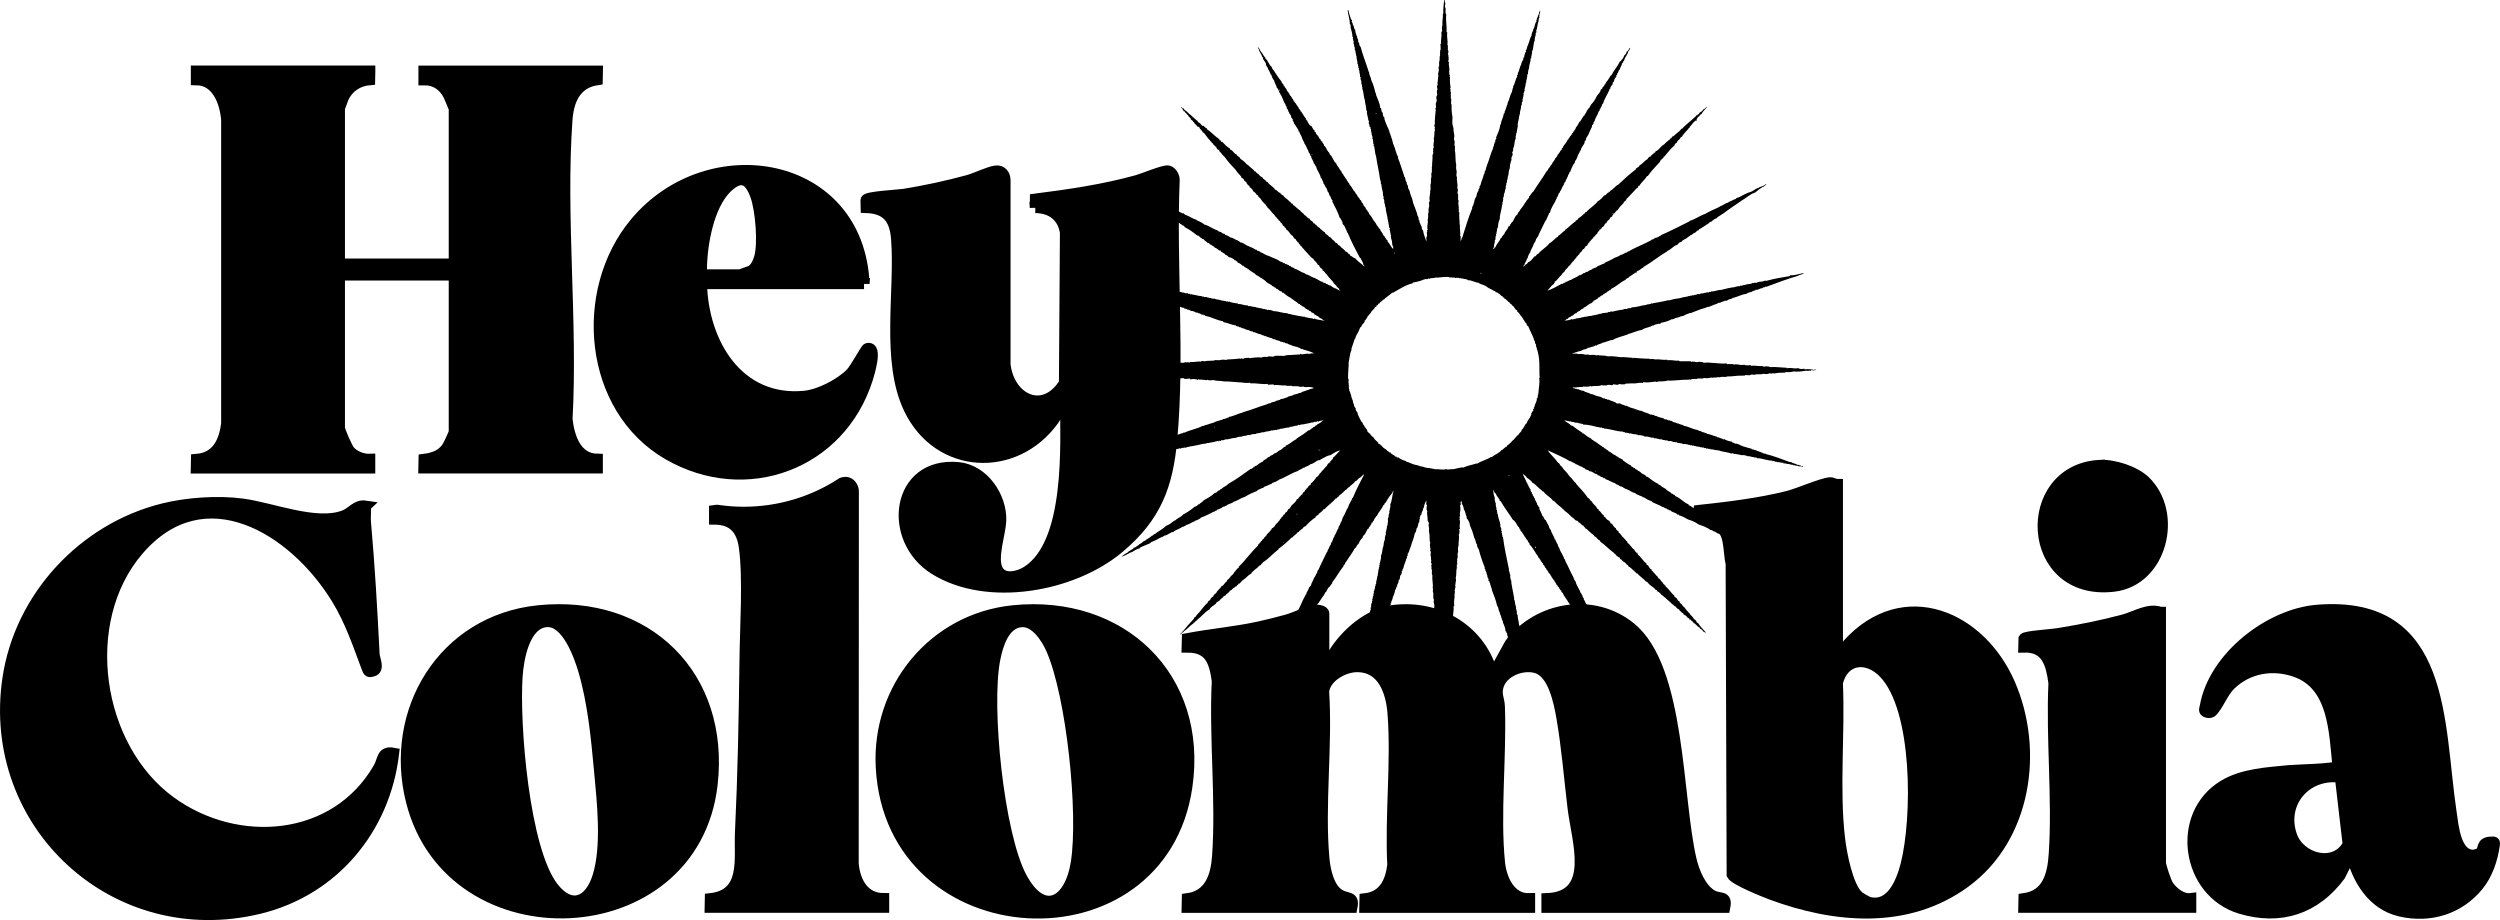 <!--?xml version="1.0" encoding="UTF-8"?-->
<svg id="Layer_2" data-name="Layer 2" xmlns="http://www.w3.org/2000/svg" viewBox="0 0 450.27 165.71" width="450.27" height="165.71">
  <defs>
    <style>
      .cls-1 {
        stroke: #000;
        stroke-miterlimit: 10;
        stroke-width: 2px;
      }

      .cls-2 {
        fill-rule: evenodd;
      }
    </style>
  </defs>
  <g id="Layer_1-2" data-name="Layer 1">
    <g>
      <path class="cls-2 svg-elem-1" d="M273.17,119.19c-.09-.61-.35-1.09-.48-1.66-.41-.2-.32-.94-.59-1.14-.09-.52-.3-1.01-.48-1.55-.03-.05-.12-.05-.18-.07.03-.11.12.02.18,0-.09-.16-.26-.58-.15-.7-.04-.05-.14-.06-.18-.11.13-.1-.05-.26-.15-.3.05-.38-.24-1.1-.48-1.59,0-.04.04-.03.07-.04-.25-.42-.34-1.01-.52-1.4,0-.04-.07-.03-.11-.04.15-.12,0-.38-.11-.48-.08-.42-.18-.85-.37-1.07-.15-.9-.64-1.94-.96-2.88.07-.03.03-.11.11-.04-.07-.07-.26-.21-.15-.33-.26-.3-.16-.97-.55-1.22.1-.19-.04-.51-.18-.59.09-.4-.25-.57-.15-.92-.02-.05-.05.01-.11,0-.06-.13.08-.27-.11-.3,0-.17.03-.37-.19-.41-.02-.1.08-.07.11-.11-.44-1.04-.81-2.16-1.11-3.32-.17-.2-.36-.57-.3-.89-.14.03-.08-.19-.22-.26.03-.03.04-.08.04-.15-.16-.13-.09-.49-.3-.7-.25-.94-.44-1.48-.81-2.33-.03-.52-.31-.93-.63-1.33,0-.07.1-.05.07-.15-.24-.37-.22-1.01-.52-1.33-.03-.34-.17-.82-.41-1.11.18-.08-.09-.25,0-.41h-.15c.11.15.01.03-.04.18-.04.12.07.34.04.44-.02.05-.1.05-.11.11-.03.21.06.52.04.81-.02.27-.1.53-.11.78,0,.12.06.26.04.37-.01.06-.1.12-.11.18,0,.08.08.19.07.26-.01.09-.01.14-.07.18.3.48-.12,1.1.11,1.59-.08.05-.07.2-.18.22.16.2.08.75-.04.96.13.57-.1,1.37-.04,1.96-.19.34-.08.84-.07,1.14-.3.42.11.82-.19,1.18,0,.25.07.41-.04.59.15-.03-.06.31.11.41-.02.05-.08.07-.15.07-.01.29.09.47,0,.59-.01.08.11,0,.11-.04.08.01-.04.13-.11.11-.13.7,0,1.11-.18,1.77.21.52-.25,1.18,0,1.66-.21.04-.04.52-.22.55.06.09.08.21.11.33-.03.02-.06.04-.11.04.22.19-.17.5.04.59-.04.63-.19,1.04-.07,1.81-.02.07-.11.08-.15.15.12.82-.17,1.47-.07,2.32h-.11c.09.34,0,.55.07.81-.17.38-.07.64-.11,1.14-.06.01-.06-.03-.11-.04.12.44-.07,1.5-.04,2.18-.07.01-.1.07-.15.11.1.4.14.9-.04,1.18.03.12.11.16,0,.26.34.22.02.57,0,.81,0,.06.07.17.07.3,0,.13-.08.3-.07.37.02.22-.04.67,0,1.07,0,.04-.07.03-.11.04.11.34-.03.81,0,1.25-.12.15-.05,1.23-.11,1.59,0,0-.08,0-.08,0,0,.17.11.39,0,.59-.04,0-.03-.05-.04-.07.03.35-.03.66,0,1.14-.03.02-.06.04-.11.04.03.08.03.19.07.26,0,.47-.14.87-.15,1.25,0,.06.07.12.07.18,0,.05-.09.28-.11.48-.06.53.08,1.15-.15,1.55.12.08.03.15.07.3h-.15c.03.06.13.07.18.11-.14.12-.08.42-.18.48.14.82-.18,1.88-.11,2.88-.03.02-.06.04-.11.04.03.15.11.54,0,.74,0,.07.1.05.07.15-.26.4.04.96-.22,1.33-.02-.28-.03-.71.04-1.07-.15-.24-.16-.47-.04-.7-.02-.08-.06.04-.11-.04.01-.12.08-.38-.07-.41.09-.4.02-.5.07-.89-.05-.07-.12-.11-.15-.18,0-.04.07-.03.11-.04-.21-1.4-.13-2.57-.3-3.73-.02-.08.07-.05.07-.11-.11-.3-.21-.56-.07-.81-.05-.48-.18-.81-.07-1.51,0-.04-.07-.03-.11-.04.04-.29-.09-.98,0-1.26-.27-.19.13-.63-.18-.85-.03-.09.16-.23,0-.22,0-.09.06-.11.07-.18-.12-.17.05-.64-.15-.85.03-.05.05-.12.15-.11-.01-.05-.09-.03-.15-.04.1-.27.04-.33,0-.63,0-.03.07-.07.07-.07,0-.06-.1-.1-.11-.15-.03-.11.12-.42-.04-.52.16-.07-.02-.28.07-.37,0-.07-.12-.02-.15-.07.12-.41.03-.91,0-1.33-.05-.66-.39-1.07-.18-1.66-.15-.03-.03-.19-.04-.22-.09-.6-.19-1.36-.11-1.92,0-.04-.07-.03-.11-.04.09-.33.01-.73-.04-1.14-.05-.37.12-.87-.15-1.03-.1-.02,0-.12.07-.07.06-.21-.15-.4.07-.59-.22-.31-.12-.99-.11-1.44-.18.16-.07-.67-.07-.66.07-.2-.28-.87-.04-1.07-.35-.58.05-.99-.26-1.59.08.01.07.1.15.11-.25-.11.03-.58-.15-.7.14-.85-.14-1.26-.04-2.25-.26-.36.06-.85-.19-1.22,0-.22.1-.4-.07-.52.12-.01.21-.41,0-.52.08-.13-.06-.26.07-.33-.13-.32.02-.78-.18-1.11.07-.02.09-.35.07-.52-.01-.12-.13-.22-.11-.33,0-.02.07-.04.07-.04-.03-.43-.24-1.1,0-1.33,0-.04-.07-.03-.11-.04-.09-.59-.03-1.01-.08-1.44-.02-.22-.11-.41-.11-.66,0-.1.06-.22.04-.37-.04-.31-.18-.71,0-1.07-.05-.05-.14-.06-.19-.11.11-.05-.1-.19.07-.18,0-.07-.12-.02-.15-.07.07-.6-.2-1.26-.04-1.73-.22-.24-.15-.74-.07-1.03-.27-.28-.05-.47-.11-.89-.27.44-.43.92-.48,1.37-.19-.01-.08.29-.11.29-.12.03-.01-.05-.04.07-.02.11-.17.33-.22.48-.03.1,0,.24-.04.33,0,0-.1.02-.11.04-.07.11-.2.49-.22.59-.01.04.07.06.07.07.01.07-.22.32-.07.48-.38.51-.19,1.02-.59,1.4.04.33-.11.59-.29.85-.14.86-.52,1.57-.74,2.44-.07,0-.08-.04-.15-.04.03.05.08.07.15.07-.24.41-.23.83-.52,1.18.02.14,0,.47-.15.44.08.21-.04.45-.19.55,0,.04.05.03.07.04-.2.6-.42.97-.52,1.59-.17.08-.1.18-.15.41-.05.04-.09.04-.15,0,.09.4,0,.61-.26.92-.04.31-.05.7-.33.89.16.36-.31.61-.22,1.03-.26.07-.14.53-.37.63-.04.43-.23.97-.44,1.37.05.28-.31.65-.26.96,0,.08-.09.08-.19.07.04.05.1.07.15.11-.33.6-.49,1.18-.63,1.81-.07,0-.05.1-.15.07.11.28-.25.5-.15.77-.41.88-.66,1.82-.89,2.47-.13.27-.28.56-.33.92-.09.19-.11.23-.11.48h-.11c-.08.59-.37,1.21-.66,1.99-.03.11.1.07.07.18-.14.38-.31.66-.33,1.11-.15,0-.1.09-.07.18-.05.02-.09.05-.15.07.12-.01-.02.08.07.18,0,.04-.07.03-.11.04l-1.84.11c-.14-.1.06-.1-.04-.22.03-.11.09-.18.15-.26-.01-.05-.09-.03-.15-.04.29-.27.12-.8.37-1.07-.15-.05-.03-.18-.15-.22,0-.33.32-1.06.33-1.4,0-.03-.07-.04-.07-.04,0-.04.1-.04.11-.07.03-.09,0-.43.04-.55.03-.12.21-.21.04-.37.09-.06.07-.08.04-.19h.11c.08-.19-.13-.26.07-.33-.18-.41.3-.82.07-1.18.06-.04.15-.07.18-.15,0-.04-.04-.03-.07-.04.25-.48.08-.96.37-1.44-.18-.07.18-.45-.04-.55.31-.33.13-.99.41-1.29-.03-.05-.11-.21-.04-.33,0-.02.1-.01.11-.04.01-.05-.07-.15-.04-.26.04-.1,0-.22.04-.37,0-.03.1-.08.11-.11.03-.16-.07-.44.15-.48-.07-.04-.05-.17-.11-.22.21-.21.02-.44.26-.63-.08-.09-.07-.32.04-.3-.13-.18.19-.38-.07-.48.29-.06.08-.49.3-.55-.04-.17-.06-.38.11-.48-.05-.11.04-.14-.07-.18.13-.06.1-.2.18-.22-.13-.35.2-.74.15-1.25.03-.02.06-.04.11-.04,0-.04-.04-.03-.07-.04,0-.04.04-.03.07-.04-.05-.26.16-.87.15-1.25,0-.04.07-.03.11-.04-.13-.17.02-.24.07-.41,0-.04-.07-.03-.11-.04.07-.14.23-.34.11-.41.11-.39.34-1.14.26-1.51.3-.52.16-1.14.44-1.7.02-.42.07-.76.26-1.18-.04-.29.03-.65.18-.92-.12-.34.24-1.05.18-1.51.03-.05.06-.12.15-.11-.1-.35.15-.73,0-1.18.26-.27.06-.78.33-1.11-.22-.05.31-1.17.11-1.4.34-.77.32-1.53.59-2.51-.13,0-.08.19-.22.18,0,.06.03.1.07.11-.45.5-.89,1.13-1.25,1.81-.07.03-.11.09-.18.11-.01.17-.07.3-.22.33-.27.69-.88,1.22-1.11,1.84-.14.07-.74.89-.59.92-.15.09-.25.24-.3.44-.07,0-.08-.05-.15-.04.1.32-.5.75-.52,1.07,0,.08-.16,0-.18.07-.11.27-.29.54-.44.85-.1.2-.35.34-.44.52-.02.04.03.1,0,.15-.15.22-.37.4-.52.63-.09.14-.1.33-.18.44-.1.14-.2.18-.33.37-.14.19-.16.46-.37.48-.58,1.05-1.2,1.82-1.81,2.77,0,.07.02.12.07.15-.06.13-.06-.09-.15-.04.11.1-.27.24-.18.41-.78.93-1.31,2.04-2.03,2.88.16.14-.35.48-.41.77-.25.03-.56.66-.66.92-.08.11-.3.16-.22.33-.08.02-.12.11-.18.04-.01.09.07.08.04.19-.5.52-.82,1.31-1.37,1.88.02.03.03.07.07.07-.11.12-.35.15-.26.37-.55.52-.63.94-1.11,1.55-.09,0-.05-.03-.04-.07-.09.06-.05.24-.11.41-.24-.04-.28.62-.55.55.05.43-.39.46-.33.77-.17.09-.34.3-.33.52-.14-.05-.07.1-.18.07.03.35-.45.47-.44.92-.44.17-.42.78-.89.92.26.12-.3.52-.44.74-.11.16-.14.36-.15.44-.18-.04-.33.58-.55.63-.23.74-.92,1.36-1.22,2.14-.45.31-.62.98-.99,1.26.03.03.04.08.04.15-.34.13-.34.6-.66.74.06.15-.08.3-.22.37-.21.66-.96,1.3-1.18,1.96-.14.01-.21.1-.15.22-.17.03-.27.23-.22.37-.27,0-.39.73-.74.85,0-.11.21-.12.04-.18,0-.09.13-.01.15,0-.11-.32.36-.5.22-.85.21.06.15-.17.22-.33.14-.32.52-.84.7-1.22.14-.27.17-.68.41-.81-.07-.23.18-.64.37-.77.07-.31.14-.7.48-.85-.16-.36.25-.5.26-.85,0-.06.06-.08.15-.07-.12-.27.4-.65.33-1,.07-.06.05,0,.15,0-.04-.04-.11-.07-.07-.18.16.03.1-.23.26-.33,0-.04-.04-.03-.07-.04.35-.52.37-.98.78-1.4,0-.17.02-.39.22-.48-.05-.14.1-.36.22-.44.02-.12-.03-.17-.04-.26.18.14,0-.2.22-.19-.16.01.38-.73.48-1,.01-.02-.11-.15.07-.11,0-.07-.04-.08-.04-.15.13.01.06-.19.22-.15,0-.07-.1-.05-.07-.15.11.04.07-.08.07-.15.06-.01.06.03.11.04,0-.42.37-.67.41-1.03,0-.04.07-.03.11-.04.1-.51.35-.88.59-1.25-.04-.12.03-.31.18-.33,0-.07-.1-.05-.07-.15.66-.84.89-1.9,1.48-2.84-.1.02-.05-.11.04-.04.1,0-.05-.06,0-.15.14.03.04-.18.19-.15.02-.46.45-.81.48-1.22.17-.08.18-.31.37-.37.03-.46.48-.96.52-1.33.34-.4.4-.81.66-1.11.02-.09-.07-.08-.04-.18.38-.29.42-.95.77-1.37-.1-.13.08-.19.15-.33.07-.14.08-.45.26-.44,0-.04-.04-.03-.07-.04.29-.45.47-1.07.77-1.44-.02-.05.04-.19-.04-.18.32-.15.31-.78.59-.92-.02-.25.1-.44.29-.63-.02-.04-.08-.04-.07-.11.08.02.1-.03.15-.04-.05-.39.35-.68.33-.96.33-.33.37-.93.7-1.26v-.22c.12-.21.35-.5.37-.77.23-.23.27-.62.37-.88.42-.61.67-1.51,1-1.92.13-.64.61-1.1.74-1.66,0-.04.07-.03.11-.04.57-1.45,1.32-2.81,2.03-4.21-.16.04-.42.29-.44.33-.11.18-.29.08-.22.26-.49.04-.57.68-1,.66-.06.37-.84.69-1.07,1.11-.28-.09-.28.41-.59.41-.43.44-.77.77-1.29,1.14.02.03.04.06.04.11-.25,0-.29.2-.4.33-.06,0-.06-.04-.11-.04-.62.74-1.44,1.29-2.1,1.99-.06.01-.07-.03-.07-.07-.25.36-.58.65-.96.89,0,.05,0,.1.04.11-.16.07-.25.19-.44.22.17.1-.22.07-.15.3-.69.44-1.27.99-1.81,1.59-.31.08-.47.31-.63.55-.15-.02-.23.04-.22.18-.06.01-.06-.04-.11-.04.02.12-.23.19-.26.37-.05-.04-.09-.04-.15,0-.27.38-.7.6-1,.96-.06,0-.1.06-.11,0-.74.75-1.53,1.45-2.4,2.07,0,.04,0,.07.04.07-1.05.76-1.83,1.75-2.84,2.36.02.17-.35.2-.33.48-.28-.02-.56.44-.85.63-.16.1-.26.21-.41.33-.21.18-.46.41-.55.63-.52.2-.85.74-1.33,1.03-.25.15-.53.49-.74.74-.05-.01-.06-.06-.11-.07-.09.32-.35.25-.44.55-.23.03-.26.03-.33.22-.19-.05-.41.33-.63.48-.09.06-.2.05-.26.11-.02.02.02.09,0,.11-.06.06-.21.04-.18.22-.13,0-.24.03-.22.18-.17-.05-.23.19-.29.26-.08.08-.31.13-.44.26-.04.04-.22.31-.26.33-.02.01-.09-.02-.11,0-.16.13-.27.36-.44.48-.13.09-.27.09-.37.18-.09.08-.11.24-.22.33-.37.33-.91.53-1.11,1-.89.47-1.34,1.24-2.18,1.81,0,.04,0,.07.04.07-.2.14-.46.23-.55.48-.11.03-.07.03-.19,0,0,.05,0,.1.04.11-.73.47-1.11,1.06-1.84,1.51,0,.04,0,.07.04.07-.26.12-.37.17-.48.44-.1.03-.07-.07-.15-.07,0-.09.1-.08.15-.04-.08-.22.35-.21.29-.52h.11c.52-.68,1.15-1.36,1.77-2.03.11-.11.23-.27.26-.44.36-.05.31-.5.63-.59v-.15s.07,0,.07.04c.55-.59,1.03-1.41,1.66-1.88-.03-.22.26-.43.48-.52-.03-.27.3-.48.52-.63.04-.21.31-.5.56-.63.13-.46.74-.76.96-1.25.41-.03.52-.65.92-.81,0-.12.1-.12.07-.26.43-.23.6-.72,1-1,.02-.03.15-.14.07-.15,0-.09.16-.02.18,0-.03-.04-.05-.1-.04-.18.35-.27.48-.75.92-.92-.03-.03-.04-.08-.04-.15,1.29-1.23,2.19-2.63,3.51-3.84-.03-.03-.04-.08-.04-.15.24-.06.25-.26.37-.41.01-.02.1.02.11,0,.04-.05.02-.15.07-.22.02-.03.13-.01.15-.04.04-.07-.05-.21.15-.15.03-.1-.05-.1-.04-.19.06.06.14-.01.22-.04.01-.29.49-.42.55-.77.37-.34.72-.68.96-1.14.27-.03.27-.32.52-.37-.08-.17.19-.2.18-.41.36-.1.39-.52.7-.66-.07-.12.08-.27.22-.3v-.15c.23-.11.35-.34.48-.55.2.02.24-.27.29-.33.11-.13.28-.15.33-.26.03-.05-.04-.1,0-.15,0-.01.06.05.07.04.07-.08.07-.21.15-.3.06-.06.19-.07.26-.15.11-.12.15-.32.26-.44.33-.38.83-.66,1-1.18.4-.04.34-.54.74-.59-.02-.04-.08-.04-.07-.11.12-.05.19-.16.33-.18-.03-.24.26-.47.48-.59-.03-.11-.03-.07,0-.18.12-.11.27-.07.22-.26.37-.09.31-.6.74-.63,0-.07-.04-.08-.04-.15.12.13.16.02.11-.15.44-.34.78-.73,1-1.14.22-.1.39-.25.48-.48.03.02.06.04.11.04-.18-.07.13-.35.18-.3-.04-.17.23-.13.22-.37.23-.13.45-.45.59-.63.13-.16.24-.18.33-.3.06-.08.04-.22.11-.3,0-.01.05.05.07.04.03-.03.02-.13.07-.18.16-.17.45-.16.33-.37.23-.06.24-.35.48-.41v-.22c.48-.34.84-.9,1.33-1.33-.65.08-1.23.54-1.77.85-.32.04-.66.17-.88.3-.1.05-.09.08-.26.15-.31.12-.62.39-.92.48-.04.01-.07-.06-.11-.04-.47.22-.86.66-1.44.74-.34.36-.82.36-1.14.66-.04,0-.03-.04-.04-.07-.31.27-.85.41-1.14.66-1.1.33-2.21,1.16-3.29,1.51-.15.21-.51.23-.59.41-.32-.06-.45.26-.66.18-.02.14-.17.15-.22.26-.18-.12-.21.13-.33.04-.08.02.04.06-.04.11-.1.03-.1-.05-.18-.04,0,.04.05.03.07.04-.21.08-.5.24-.81.33.02.03.04.06.04.11-.15-.05-.17-.04-.18.07-.35,0-.65.34-1,.37-.03.03-.04.08-.04.15-.76.3-1.52.62-2.21,1.07-.83.24-1.28.68-2.07.92-.31.34-.97.3-1.29.7-.18-.06-.2.16-.33.04.1.14-.14.17-.22.11-.28.27-.82.48-1.14.59.05.19-.45.11-.37.29,0,.09-.13.01-.15,0-.54.27-1.54.82-2.29,1.07-.37.32-.85.54-1.22.63,0,.04,0,.07.04.07-.59.14-1.06.64-1.66.66.02.03.04.06.04.11-.22.1-.42.12-.52.26-.07,0-.12-.02-.15-.07-.2.37-1.15.51-1.59.96-.59.04-.95.59-1.62.66-.08.16-.36.11-.37.33-.04,0-.03-.07-.04-.11-.68.35-1.34.73-1.96.96-.12.03,0,.08-.07.15-.03-.03-.06-.07-.07-.11-.1.04.05.1-.04.15-.44.16-1.14.49-1.66.7-.08.03-.21.1-.15.19-.61.15-1.01.41-1.59.77-.05-.02,0-.03,0-.07-.59.29-1.1.67-1.81.85.29-.24.68-.54,1.11-.74.29-.39.97-.54,1.18-.89.38-.07.48-.33.85-.48.04,0,.03-.07.04-.11.37-.14.64-.39.96-.66.05,0,.1,0,.11.04.32-.41.93-.55,1.26-.96.13.07.32-.22.44-.3,0,0,.21.12.15-.07.04,0,.02.07.07.07.05-.02-.01-.05,0-.11.72-.49,1.36-.82,1.96-1.4.75-.21,1.11-.8,1.62-.96.42-.44,1.07-.59,1.37-1.03.77-.38,1.44-.86,2.14-1.44.39.02.49-.44.77-.41.2-.27.6-.37.81-.7.55-.31,1.43-.8,1.99-1.33.26-.08.49-.17.59-.41.24,0,.45-.21.48-.3,0-.08.13-.02.18-.04.29-.39.89-.49,1.18-.89,1.42-.8,2.81-1.81,4.02-2.69.12-.04.18-.02.33-.07-.04-.21.43-.23.48-.48h.18c.39-.33.83-.63,1.33-.85,0-.04-.04-.03-.07-.04.27-.27.71-.37.92-.7.13.07.32-.08.37-.22.21-.08.57-.21.74-.44.36-.06.65-.36.88-.52.12-.08.26-.11.37-.18.24-.15.39-.46.74-.52.06-.03.08-.09.07-.18.83-.34,1.29-.89,1.99-1.22,0-.04-.05-.03-.07-.04.76-.47,1.51-.95,2.18-1.51.31.07.53-.44.81-.41.1-.03-.11-.08,0-.15.23-.01.42-.16.55-.37.04,0,.03.04.04.07.29-.39.9-.43,1.07-.85.1.18.15-.08.29-.07-.3-.02-.71.06-1,.22-.08-.02-.12-.08-.18-.11-.03.06-.12.06-.11.15-.1-.06-.22.05-.33-.04-.07.11-.47.19-.7.15-.05,0-.04.07,0,.07-.58.06-1.25.31-1.84.3-.05.12-.44.14-.33.04-.08.05-.22.02-.22.15-.55-.02-.91.27-1.4.22-.03.03-.06.07-.07.11-.57-.03-1.2.28-1.77.26-.03.03-.06.07-.07.11-.17-.07-.44.02-.48.11-.37-.12-.68.17-.92.04-.45.27-.9.1-1.37.37-.28-.13-.84.25-1.29.15-.06,0-.08.06-.07.15-.38-.02-.96.02-1.22.22-.11-.14-.43,0-.41,0-.42.18-.76.06-1.03.26-.24-.06-.89.09-1.07.22-.68-.03-1.11.3-1.88.26-.18.17-.45.17-.7.15-.06,0-.08.06-.07.15-.18-.03-.4-.13-.44.07-.08-.03-.16-.06-.22-.11-.12.11-.2.17-.41.11-.04.04-.07.07-.11.11-.57,0-.96.24-1.37.18-.04.02-.08.05-.07.11-.22-.11-.43.16-.59,0-.04,0-.03.07-.04.11-.05-.01-.06-.06-.11-.07-.76.3-2.3.41-3.06.7-.09,0-.11-.06-.22-.04-.06.08-.24.1-.37.04-.08.08-.32.26-.41.04-.04,0-.03.07-.04.11-.66.05-.97.3-1.48.18-.04.03,0,.08-.07.15-.09-.02-.27.05-.29-.04-.04.05-.09.1-.15.15-.15-.16-.56.13-.7.04-.21.13-.29.11-.55.15.35-.14-.54.08-.55.15-.15.02-.29-.12-.33.07-.85,0-1.75.41-2.62.33-.04.03-.06.07-.07.11-.5-.05-.86.24-1.37.18-.05.04-.17.03-.15.15-.12-.08-.18-.03-.3-.07-.04.03-.06.07-.07.11-.97.02-1.78.42-2.92.44-.09.09-.33.28-.37.11-.17.02-.29.24-.44.07-.15.13-.55.25-.74.11-.04.06-.15.04-.15.15-.79-.01-1.21.33-2.07.3-.07.02-.08.11-.15.15-.11-.06-.12,0-.26-.04-.04,0-.03.05-.04.07-.09.01-.19-.01-.3,0-.38.05-.89.36-1.03.07.09.03.23.09.22-.07.07,0,.08.05.15.04.54-.32,1.38-.39,1.85-.7.07-.04.35.05.37-.15.09.06.16-.01.19.04.08-.02-.04-.06.04-.11.25-.04.57-.03.7-.26.25.12.74-.28.96-.22.2-.24.73-.13.85-.41.3.12.78-.33,1.29-.26.08-.01.07-.1.11-.15.28.15.69-.25.92-.18-.02-.03-.03-.07-.07-.07.46-.06.88-.23,1.29-.44.11-.03.11.06.22.04.63-.33,1.33-.43,1.96-.77.04.07.11.1.11-.04.06.02.22-.04.22.04.06-.15.34-.08.37-.26.36.03.96-.21,1.25-.41.29-.05.51-.09.63-.22.16.09.26-.04.37-.11.07.03,0,.07,0,.11.1-.04.12-.03.07-.15.12-.04.09.06.15.07.01-.19.32-.14.66-.26.06-.02.38-.27.41-.11.08-.05.07-.18.22-.15-.09.12.3-.05.26-.15.14-.02.22.1.22-.07.09.03.23.08.22-.07.13.04.34.01.44-.15.15.09.27-.08.33-.07.04,0,.03.07.04.11.18-.3.66-.17.92-.44.03.03.08.04.15.04,1-.5,2.25-.68,3.25-1.22.06,0,.1.03.11.07.1-.16.3-.14.3-.18.42-.07,1.12-.38,1.51-.44.29-.2,1.07-.42,1.7-.59.03-.03.06-.07.07-.11.37.07.7-.24,1-.26.08-.02-.04-.06.04-.11.69-.06,1.74-.62,2.32-.74-.07.01.15.12.11-.07,1.64-.44,3.02-1.05,4.5-1.48.12-.21.61-.05.7-.3.43-.08.73-.18.96-.33.23-.04.66-.12.78-.3.38.04.75-.22,1.14-.3.24-.29.92-.19,1.22-.52.46.03.84-.31,1.26-.3.22-.29.74-.22,1.14-.52.04,0,.02.07.07.07.35-.29.79-.2,1.11-.44-.14-.03-.41-.11-.74-.15-.4-.05-.84.14-1.22-.11-.07.18-.04.2-.11,0-.38.26-.81-.16-1.15,0-.23-.15-.64.12-.74-.11-.36,0-1.02.07-1.11-.07-.79.08-1.34-.16-2.14-.04-.02-.05-.05-.09-.07-.15-.4.07-.51.01-1,.07.02-.12-.13-.05-.04-.15-1.1.12-1.82-.15-3.17-.11v-.11c-.39.12-1.06-.02-1.33,0,.02.11-.14-.06-.04-.04-1.1,0-2.3-.22-3.32-.18-.62-.17-1.26-.03-1.99-.26-.18.06-.8.14-1.03-.07-.04,0-.03.07-.04.11-.5-.05-1.05-.15-1.55-.11.01-.05.06-.06.07-.11-.05.05-.2,0-.15.15-.45-.14-.88-.22-1.33-.07-.08,0-.07-.1-.11-.15-.36-.04-.59.1-1,.04-.03,0-.11-.11-.11-.11-.29-.08-.74.11-1.03,0-.02,0-.06-.11-.07-.11-.08,0-.16.07-.26.07-.24.02-.45-.11-.66,0-.14-.15-.23-.03-.37-.15-.06-.01-.07.03-.07.07-.16-.07-.37-.12-.52,0-.34-.27-.91.03-1.14-.18-.52.03-.81-.1-1.26,0,0-.09-.06-.12-.11-.15-.27.04-.73.16-.96-.07-2.48.06-5.08-.41-7.49-.41-.04-.04-.14-.01-.11-.11-.46.06-.97.06-1.4-.11-.42.2-1.29-.13-1.81,0-.02-.04-.09-.04-.07-.11-.37,0-.52.15-.74-.04-.8.1-1.49-.19-2.36-.11.05-.12.05-.08.07-.18.19.16.57-.08.81.11.15-.12.33-.23.48-.07.04,0,.02-.04,0-.04,2.87-.19,6.51-.46,9.67-.63.04,0,.02-.07.07-.07,1.1.08,2.23-.17,3.25-.11.04,0,.03-.07.04-.11.43.12.89-.06,1.22-.07.13.05.32.13.41-.04.04,0,.03.07.04.11.08.03.12-.17.18-.04.14-.12.77-.06,1-.04.09,0,.09-.08.15-.11.29-.05.63.11,1-.07.33-.01.83.15,1.14-.07.06.05.24-.01.22.11.05-.04.11-.06.15-.11.14.1.6.08.85-.07.23.1.57,0,.74.07.02-.06.11-.06.15-.11.7.11,1.21-.15,1.77-.04.27-.12.5-.18.74-.04.56-.22,1.49-.01,2.03-.26.15.11.49-.06.55.07.44-.16,1.02-.17,1.51-.04-.03-.06-.13-.07-.18-.11.74-.07,1.54-.04,2.4-.19.05.06.28.09.3-.04.13.07.25.13.44.07.07-.02.13-.1.18-.11.22-.03.74-.04.7-.04.1,0,.18-.03.11.07.69-.09,1.66-.23,2.29-.11.08-.01.07-.1.11-.15.07.12.37-.07.33.07.08-.19.53.12.7-.15.07,0,.12.02.15.07-.03-.17.57.07.89-.04.02,0,.08-.11.11-.11.52-.05,1.24,0,1.77,0,.08,0,.27-.11.3-.11.2-.03.45-.03.66-.04.64-.03,1.21-.06,1.85-.11.04,0,.03-.07.04-.11.36.25,1.09-.13,1.51,0,.05.02,0,.14.07.15.09-.03-.1-.13,0-.18.1,0,.19,0,.11.07.15-.16.62-.15.85-.11-.59-.33-1.47-.55-2.1-.74.09.03-.11-.15-.22-.04-.42-.33-1.04-.46-1.66-.59-.06-.07,0-.05,0-.15-.11-.03-.07.1-.18.07-.14-.16-.56-.15-.74-.37-.14.05-.36-.03-.44-.15-.28.05-.45-.21-.78-.15-.24-.31-.74-.14-.96-.44-.09.09-.18-.04-.33,0-.37-.37-.99-.25-1.33-.59-.07,0-.05.1-.15.07-.12-.22-.69-.16-.7-.37-.45.06-1.08-.46-1.44-.37-.05-.03.01-.06-.04-.15-.21.02-.59-.04-.7-.22-.58,0-.85-.4-1.37-.37.02-.08-.02-.1-.04-.15-.21.04-.41-.02-.48-.15-.22.01-.5-.08-.48-.19-.71-.06-1.5-.47-2.25-.59-.03-.03-.04-.08-.04-.15-1.26-.21-2.02-.77-3.21-.96.05-.12-.12-.03-.07-.15-.09.05-.16-.01-.18.04-.11-.03-.04-.06-.04-.15-.16.14-.21-.06-.41.04,0-.09-.06-.11-.07-.18-.04.02-.04.08-.11.07,0-.21-.24.03-.19-.18-.22.13-.42-.28-.59-.07-.21-.19-.64-.34-.92-.33-.18-.12-.44-.26-.66-.22-.12-.21-.35-.04-.48-.33-.07-.01,0,.11.04.11-.03.05-.09.08-.18.07.08-.06.07-.08.04-.18-.48.02-.94-.38-1.29-.37-.05-.02-.08-.05-.07-.11-.29.01-.52-.15-.81-.18-.12-.02-.22-.14-.44-.18-.34-.07-.84-.42-1-.3-.08,0-.08-.1-.04-.15-.33.05-.34-.08-.59-.18-.05.02-.08.05-.07.11-.05-.02-.07-.08-.07-.15-.39-.05-.73-.24-1-.37-.42-.2-.93-.23-1.37-.37-.08-.03-.32-.1-.44-.15-.13-.05-.16-.15-.26-.18-.02,0-.45-.02-.33-.15-.78-.05-1.41-.57-2.21-.63.07-.14-.17-.15-.19-.07-.23-.31-.85-.24-1.11-.52-.55-.02-.96-.36-1.66-.48v-.11c-.19.03-.47-.08-.55-.15-.06-.05-.24,0-.3-.04-.01,0-.02-.1-.04-.11-.06-.02-.08.05-.15.04-.11-.02-.24-.18-.37-.22-.02,0-.44.01-.33-.11-.88-.12-1.47-.58-2.4-.74,0-.04.07-.02.07-.07-.16.05-.3-.16-.48-.07.12-.2-.53-.02-.41-.3.05,0,.07.15.08,0,.67.12,1.18.36,1.99.33-.03.2.52.23.74.18.27.2.75.25,1.11.26,0,.2.47-.06.48.15.14.03.18-.04.29-.04.12.15.47.19.67.15.23.11.59.22.85.07v.15c1.15.22,2.09.39,3.1.66.17-.16.42.17.48,0,.35.26,1.27.18,1.51.41.06-.03.2,0,.18-.11.09.01.08.1.04.15.69.02,1.16.33,1.81.26-.01.09,0,.14.04.18.46-.17.78.15,1.11.07.01.06-.03.06-.04.11.15,0,.3-.14.41.04.63.07,1.06.13,1.48.33.31-.14.71.24,1,.07.1.02.14.11.22.15.08.02.1-.02.15-.04.31.1.53.19.89.15.03.07.11.03.04.11.12,0,.34-.07.37.11.08-.07.27-.02.41-.04,0,.03-.04.04-.04.07.64,0,1.07.29,1.7.26.11.23.46-.03.48.22.14-.17.38.07.37-.07.25.18.55.15.85.22,0,.04-.04.03-.07.04.27-.02.49.14.7.04.32.25.94.13,1.26.37.25-.08.65.17.74.07.05.02.08.05.07.11.13.02.14-.08.26-.07.02.17.19.11.26.04.49.23,1.08.31,1.62.37.04.05.01.06,0,.11.52-.12,1.21.31,1.81.22-.04.12.06.09.07.15.31-.12.85.21,1.18.11.01.06-.03.06-.04.11.2-.22.38.22.55,0,.23.24.71.05.96.3.16-.03.2.03.26-.07-.09.19.54.07.44.26.19-.1.31-.05.63,0,.19.03.43.1.55.18.99.03,1.59.39,2.51.37,0,.24.32.03.29.18.07-.12.64.16.74.11.56.11,1.19.27,1.77.33-.01.06-.07-.03-.07.04.07.04.17-.01.22-.07.01.19.18,0,.15,0,.06.01,0,.09.04.11.06.03.7.16.85.18.26.05.54,0,.67.18.04-.12.14.03.18-.11.49.3,1.19.22,1.77.44.02-.12-.08-.12-.18-.11-.13-.24-.39-.35-.66-.44-.21-.38-.92-.45-1.03-.81-.23-.11-.51-.15-.59-.41-.12.03-.36-.1-.41-.26h-.22c0-.1-.02-.15-.18-.11-.19-.26-.45-.46-.81-.55.02-.03.03-.07.07-.07-.06-.06-.18.03-.18-.15-.07,0-.08.05-.15.04,0-.1-.06-.07,0-.15-.14,0-.1-.04-.22,0-.31-.39-.82-.56-1.11-.89-.08.12-.13-.09-.15,0-.06-.04-.09-.1-.04-.15-.61-.29-1.09-.63-1.51-1.03-.03.03-.08.04-.15.04.03-.13-.2-.1-.07-.22-.39-.04-.64-.3-.92-.55-.07,0-.05.1-.15.07.03-.11-.04-.13-.04-.22-.23.07-.16-.16-.37-.11.02-.08-.03-.1-.04-.15-.1,0-.13.07-.07-.04-.07,0-.08.05-.15.04-.08-.28-.56-.4-.89-.63-.29-.2-.51-.57-.92-.7,0-.04.04-.03.07-.04-.39-.08-.81-.57-1.18-.66-.35-.45-.99-.6-1.4-1.07h-.18s.07-.03.07-.07c-.22-.13-.63-.27-.81-.55-.03.02-.06.04-.11.04-.24-.25-.51-.47-.89-.59-.05-.13-.1-.27-.3-.26.07-.18-.01-.02-.11-.11,0-.04.05-.03.07-.04-.03-.11-.09.05-.18,0-.25-.32-.64-.49-1.11-.59-.13-.16-.35-.39-.55-.37-.22-.44-.76-.36-.92-.81h-.22c-.24-.2-.48-.4-.81-.52-.26-.37-.93-.52-1.11-.85-.09-.02-.08.07-.18.04-.12-.33-.61-.38-.66-.66-.47-.11-.71-.45-1.03-.7h-.18c-.68-.55-1.35-1.06-2.25-1.51,0-.12-.17-.08-.11-.26-.12.02-.16.07-.11-.07-.2.2-.37-.33-.59-.22.01-.14-.19-.25-.26-.18-.19-.4-.86-.52-1-.85-.23.06-.13-.21-.37-.15,0-.09-.09-.18-.22-.15-.07-.03,0-.07,0-.11-.2,0-.44-.21-.59-.37-.04.02-.04.08-.11.07-.22-.31-.48-.47-.81-.59-.29-.37-.76-.57-1.18-.81v-.15c-.44-.06-.73-.57-1.22-.7-.32-.39-.8-.63-1.26-.89.01-.05.07-.06.07-.11-.18.09-.32-.04-.37-.18-.3-.07-.49-.25-.66-.44-.24-.08-.52-.12-.63-.33-.6-.2-.87-.73-1.48-.92-.03-.03-.04-.08-.04-.15-.28-.11-.36-.15-.48-.3.28.05.53.13.66.33.06,0,.1-.03.11-.07.2.22.51.33.81.44,0,.04-.05.03-.08.04.25.02.53.35.81.33.06.21.6.23.81.41.17-.13.36.16.52.22.02,0,.28,0,.33.22.44.03.57.33.96.33-.09.12.18.12.3.15.01.06-.04.06-.04.11.68.12.91.58,1.55.66.01.06-.03.07-.07.07.44.02.63.36,1.11.44.04.05.01.06,0,.11.19-.03.18.14.37.11-.07.06-.13.15-.18.04,0,.07.05.08.04.15.13-.11.15-.06.33-.11.37.22.77.49,1.26.59-.08.14-.08.14.11.11.07.07-.02.07,0,.18.05-.04.07-.1.11-.15.14.09.38.24.55.33.09.05.17.09.26.15.15.09.36.1.37.22.05-.05.16-.04.26-.04.01.11.14.1.15.22.81.25,1.43.77,2.1.92.05,0,.04.07,0,.07.42.19,1.07.45,1.44.81.4.02,1.28.59,1.84.85.26.12.66.19.74.41.26-.02.59.19.77.37.23-.03.42.13.44.26.28,0,.64.22.85.41.48.08.89.32,1.15.52.22-.12.21.21.48.15-.04.16.16.09.15.22.69.05,1.1.66,1.73.74,0,.03-.04.04-.04.07.45.1.84.31,1.07.52.17-.06.12.03.29.04v.15c.26-.08.37.18.59.15.04.05.01.06,0,.11.47.1,1.02.6,1.51.66.71.39,1.48.53,2.1,1.03.25.03.54.19.59.3.07,0,.08-.05.15-.04.04.11.4.39.44.15.08,0,.02.13.04.18.23-.08.16.1.33.04-.02.08.02.1.04.15.13-.03.35.06.41.22.32.06.43.1.59.3.57.1,1.13.6,1.59.74.04.01,0-.03,0-.04.14.07.42.22.48.33.3-.07.85.41,1.22.52.4.11,1.09.52,1.51.77.17-.02.27.03.29.15.28.04.52.12.66.3.05,0,.1,0,.11-.04.14.23.42.23.66.33.13.06.29.25.44.33.13.07.28-.03.19.15.33-.17.74.53,1.11.33-.01-.08-.2,0-.22-.07-.04-.09-.01-.08-.04-.22-.21-.15-.42-.29-.52-.55-.19-.21-.51-.41-.55-.66-.46-.51-.85-.87-1.22-1.44-.29-.15-.32-.56-.7-.63.12-.25-.29-.37-.44-.55-.16-.19-.07-.47-.37-.44-.13-.29-.44-.65-.74-.89.06-.19-.37-.34-.52-.52-.36-.44-1.06-1.12-1.29-1.4-.02-.02.06-.04.07-.04-.01-.09-.1-.09-.11,0-.27-.28-.4-.61-.66-.7.02-.05.05-.09.07-.15-.15.13-.39-.33-.33-.37-.02-.11-.08.04-.15,0-.08-.23-.31-.34-.33-.55-.26-.09-.48-.4-.52-.59-.54-.21-.63-.87-1.14-1.11-.05-.13-.21-.45-.44-.52.19-.12-.04-.1-.15-.18-.12-.1-.19-.36-.26-.44-.13-.15-.32-.17-.3-.37-.11-.13-.44-.22-.33-.44-.1,0-.07.06-.15,0-.06-.32-.53-.43-.52-.7-.5-.38-.8-1.01-1.33-1.4.08-.12-.13-.2-.22-.26-.01-.06.03-.07.07-.07-.39-.36-.86-.84-1.07-1.25-.17-.16-.48-.38-.48-.59-.05-.12-.08-.02-.18-.07-.16-.28-.38-.5-.66-.66-.1-.37-.36-.53-.66-.77.13-.17-.2-.25-.33-.41-.15-.17-.2-.37-.26-.44-.17-.19-.32-.21-.41-.37-.02-.03.03-.08.04-.07-.16-.21-.33-.34-.55-.41.07-.07,0-.09,0-.19-.35-.39-.72-.75-1-1.22-.69-.7-1.44-1.54-1.96-2.29-.43-.36-.61-.76-1.03-1.11,0-.1.11-.09.11-.19-.25.15-.62-.27-.59-.52-.31-.05-.29-.39-.56-.41.09-.26-.45-.35-.37-.59-.12.07-.21-.17-.22-.18-.44-.43-.75-.98-1.14-1.4-.02-.02-.05.03-.04.04-.23-.13-.16-.42-.44-.48.02-.08-.03-.1-.04-.15,0-.07-.12-.02-.15-.07.07-.15-.17-.17-.04-.26-.05-.08-.27,0-.22-.18-.09-.02-.08.07-.18.04-.15-.34-.61-.56-.63-.81-.01-.05-.09-.03-.15-.04.08-.19-.23-.3-.41-.44,0-.42-.44-.4-.48-.77-.01-.01-.31-.11-.22-.22-.1-.05-.4-.35-.41-.48,0-.09-.06.05-.15,0-.16-.36-.38-.52-.55-.81.14.03.32.15.26.26.13,0,.14.05.26,0,.05.21.29.42.41.44.37.35.75.73,1.22,1.07-.01.05-.06.06-.07.11.07,0,.08-.05.15-.04.2.32.79.57,1,1,.3,0,.42.46.7.59.15.01.14-.05.26,0-.01.21.34.21.26.37.13-.02.18.04.26.07.01.06-.03.06-.04.11.76.49,1.45,1.32,2.29,1.85-.06.21.1.19.22.22.03.1.1.3.33.29.41.44.82.88,1.36,1.18-.05.19.17.21.3.3.32.22.53.71.88.74-.02.3.6.41.7.81.48.28.87.66,1.22,1.07.05,0,.1,0,.11-.04.32.47.98.79,1.22,1.22.05,0,.1,0,.11-.04.22.39.69.51.89.92.2-.03.22.2.48.26,0,.29.53.35.59.7.11-.03.13.04.22.04.31.55,1.08.84,1.44,1.44.37.03.49.54.92.55-.1.19.27.19.26.41h.18c.26.41.67.63.96.89.09.08.19.31.37.3.1.17.18.36.44.37.05.11.05.27.22.26.03.1-.07.07-.07.15.07,0,.05-.1.15-.07.38.36.67.64,1.11.92.01.2.6.45.7.78.38.04.43.54.92.63.1.3.29.39.52.48.01.06-.03.07-.07.07.03.11.08-.04.15,0-.09.08.18.12.04.26.23,0,.44.16.4.3.16-.09.3.25.55.44.16.12.4.12.33.33.37.06.29.33.63.41-.12.14.09.08.18.15.08.06.1.22.18.3.15.14.41.26.48.37.14.22.34.24.48.33.19.39.64.52.81.92.07-.12.08.13.15,0,.24.16.34.47.66.55.25.43.78.58,1,1.03.46.02.38.43.74.48.02.1.17.16.07.26.39.05.5.39.89.44.4.5,1.14.98,1.66,1.48.07-.06-.02-.28-.15-.26-.02-.46-.38-.88-.52-1.25-.04,0-.07,0-.07.04-.76-1.41-1.58-2.97-2.25-4.61h-.15s.06-.06.07-.11c-.13-.03-.05-.12-.07-.19-.05-.14-.2-.31-.22-.44-.02-.11-.13-.23-.15-.33-.05-.24-.27-.3-.37-.48-.06-.11.03-.28-.07-.44-.03.02-.06.04-.11.04.05-.09-.02-.08.07-.15-.26-.2-.21-.51-.48-.66-.25-.99-.83-1.87-1.29-2.88.03-.03.02-.1.07-.11-.17-.18-.37-.52-.37-.74-.31-.19-.27-.82-.55-.92.06-.21-.18-.36-.15-.55-.3-.25-.39-.83-.59-.89-.09-.01.04-.1.04-.15-.14.02-.06-.41-.29-.41.11-.17-.11-.4-.22-.41-.03-.66-.7-1.35-.85-2.1-.18-.04-.14-.44-.41-.52,0-.44-.49-.89-.48-1.33-.23-.06-.14-.51-.44-.63.06-.09.05-.18-.07-.11.03-.03.04-.08.04-.15-.34-.57-.46-1.08-.81-1.51.08-.14-.03-.24-.15-.3.01-.14-.01-.35-.15-.3,0-.51-.5-.98-.55-1.44-.03.02-.06.04-.11.04.05-.14-.11-.09-.04-.3-.3-.42-.55-.9-.88-1.29.2-.05-.08-.24-.15-.41-.05-.1.06-.15,0-.22-.06-.07-.13-.24-.26-.3.04-.19-.17-.63-.41-.85,0-.04.05-.03.07-.04-.3-.17-.15-.66-.52-.81.12-.07-.08-.23.04-.29-.1-.03-.09-.18-.22-.18.09-.14-.07-.13,0-.22-.29-.36-.43-.87-.63-1.33-.34-.55-.61-1.08-.81-1.59,0-.04-.07-.03-.11-.04-.1-.54-.45-.89-.52-1.4-.23-.15-.42-.7-.55-1.11-.03.02-.06.04-.11.04-.01-.37-.29-.69-.48-1.07.02-.05.03,0,.07,0-.12-.19-.28-.37-.37-.59-.04-.11,0-.26-.04-.33-.13-.29-.43-.57-.55-.92,0-.04.07-.03.11-.04-.04-.1-.15-.12-.22-.18-.04-.41-.51-.82-.63-1.44,0-.04-.07-.03-.11-.04-.02-.12.1-.16-.07-.15.04-.2.24,0,.18.07.18.06.21.35.37.55.17.23.4.5.52.77.09.21.24.22.33.37.02.04-.07.03-.07.04.01.14.33.3.41.48.04.1,0,.06,0,.07.16.2.32.52.44.7.16.23.15.26.37.37v.18c.62.81,1.08,1.68,1.73,2.44.01.2.23.45.37.55.01.13.06.14,0,.26.1,0,.07-.06.15,0,.08.39.47.49.44.81.28.29.46.58.66,1,.16-.04.09.23.29.3,0,.04-.04.03-.07.04.17.16.37.36.37.63.24-.03.12.35.41.37.06.37.49.59.52.96.17.02.12.25.29.26-.04.1-.02.09,0,.22.04,0,.07,0,.08-.04.3.41.54.94.92,1.37.01.06-.04.06-.04.11.05.06.15.07.18.15,0,.04-.04.03-.07.04.03.05.12.05.18.07,0,.16.1.27.15.37.09.2.33.52.59.59.13.28.31.6.59.85-.14.13.06.19.18.26-.05.24.25.5.48.7,0,.08-.13.02-.18.04,0,.08.16.02.22.04.07.27.21.45.41.59,0,.04-.07.02-.07.07.15.08.15.21.3.22-.02.33.37.37.33.78.18-.05.51.64.55.81.18.04.13.31.33.33.01.09,0,.14-.04.18.1-.1.08.04.18.04,0,.05,0,.1-.04.11.59.46.67,1.34,1.25,1.73-.14.16.24.19.11.33.36.33.45.82.77,1.03-.03.23.33.49.44.81.04.12.23.08.07.22h.15c0,.3.36.41.33.63.19.13.2.44.44.52-.1.15.09.29.22.33-.02.03-.03.07-.07.07.31.17.56.99.88,1.14.06.34.46.53.44.81.21,0,.11.31.37.33-.05.18.15.35.3.44.07.27.09.38.3.48,0,.1-.03.23.11.18-.05.11.1.19,0,.22.21.09.24.35.44.44,0,.07-.04.08-.04.15.36.25.31.54.63.77-.02.03-.04.06-.04.11.29.32.55.65.74,1.07.23.35.63.72.7,1.11.03-.02.06-.04.11-.04.05.13-.04.21.15.22,0,.23.14.33.3.41.06.46.54.69.55,1.07.39.27.47.85.85,1.03,0,.07-.04.08-.04.15.43.4.54.93,1,1.33.06-.28-.02-.47-.15-.74-.02-.39-.08-.91-.26-1.25.09-.1.07-.26-.07-.3.02-.05.05-.08.11-.07-.15-.33-.14-.93-.29-1.18.09-.07.04-.06.07-.18-.27-.17-.09-.56-.26-.81.09-.26-.19-.5-.04-.81-.03.02-.06.04-.11.04,0-.73-.36-1.41-.33-2.14-.01-.07-.07-.1-.11-.15.02-.33-.06-.5-.15-.74,0-.33.02-.56-.18-.77.1-.12.08-.42-.07-.52.1-.65-.3-1.35-.26-1.96-.04-.04-.07-.07-.11-.11-.01-.24.02-.6-.15-.81-.2-1.61-.49-2.6-.7-4.1-.23-.66-.2-1.15-.37-1.92-.03-.03-.07-.06-.11-.07,0-.09.06-.11.07-.18-.02-.07-.01-.16-.11-.15.03-.35-.09-.55-.07-.85,0-.04-.07-.03-.11-.04.12-.25,0-.59-.15-.81,0-.04.07-.03.11-.04-.06-.05-.01-.21-.15-.18.15-.19-.17-.5,0-.66-.03-.05-.06-.12-.15-.11.11-.15.03-.41-.18-.44.05-.2-.02-.41-.15-.66.16-.21.08-.33-.07-.52.07-.17-.06-.41-.11-.66-.06-.37-.21-.82-.07-.92-.06-.03-.05-.12-.15-.11,0-.66-.25-1.31-.26-1.85-.26-.67-.2-1.52-.48-2.1-.01-.09.07-.08.04-.18.03-.1-.08-.07-.11-.11.16-.26-.22-.71-.07-1.03-.16-.26-.19-.46-.15-.77-.03-.03-.07-.06-.11-.07.07-.43-.18-.66-.11-1.11-.09-.05-.16-.26-.07-.37-.12-.06-.2-.28-.08-.37-.19-.04,0-.25-.15-.3,0-.04.07-.03.11-.04-.08-.03-.12-.1-.18-.15.09-.39-.17-.77-.15-1.22.03.02.06.04.11.04-.33-.24-.06-.53-.3-.74.05-.16.01-.52-.15-.59.07-.09-.04-.18.07-.26-.2-.3-.14-.7-.29-1,.14-.11.02-.29-.04-.44.04.11-.07-.32-.07-.33,0-.08.13-.33-.07-.3,0-.54-.14-1.03-.3-1.59-.08-.26.07-.58-.18-.74.06-.78-.35-1.69-.37-2.47.04.03.1.05.18.04-.08.11.09.58.22,1,.1.32.16.65.41.81-.27.18.17.46.11.77.31.33.13.76.48.96-.14.09.11.76.18.96.07.18.21.32.11.48,0,.04.07.03.11.04-.1.16.04.14.07.22.04.09,0,.3.04.41.05.17.28.35.15.52.19.1.03.32.26.37.43,1.64.98,2.94,1.44,4.43h-.11c.03.13.09,0,.22.04-.12.46.33,1.03.37,1.55.32.61.6,1.58.77,2.36.18-.04.09.27.07.22.23.7.76,1.64.77,2.4.01.05.09.03.15.04.11.45.05.71.33.89-.05.28.06.72.33.89.02.08-.07.05-.07.11.15.55.47,1.35.81,1.99,0,.05,0,.1-.04.11.06.03.06.12.15.11-.06.38.23.55.26,1,0,.04.07.03.11.04-.01.05-.07.06-.07.11.2.27.23.72.37,1.18.04.12.1.17.15.37.06.25.25.5.22.7.05-.01.11.17.07.3,0,.04.07.03.11.04-.03.26.2.74.37,1.03.01.06-.03.07-.07.07.45,1.08.75,2.18,1.18,3.4,0,0-.07,0-.07,0,0,.06.06.08.15.07.09.47.16.79.37,1.07-.12.18.06.35.15.44.03.3.07.67.3.89.12.75.58,1.54.66,2.25.28.66.45,1.21.74,1.99-.05.15.14.46.26.7-.04.03-.01.14-.11.11.08.05.1-.01.15.11,0,.04-.07.03-.11.04.12.06.34.39.18.48.24.28.22.67.44.85.01.28.05.6.26.74.08.76.43,1.32.55,1.92.12-.18,0-.45.04-.7,0-.07.08-.11.11-.22.08-.31-.15-.78.07-.81-.09-.07-.07-.31.07-.33-.26-.62.17-1.26-.04-1.81.18-.23.08-.66.11-1.03.02-.25.18-.53.04-.66.08-.16.06-.26.04-.41.3-.47-.14-.94.22-1.25-.19-.64.14-1.29.07-2.07.05-.04.06-.01.11,0-.13-.34.03-.56-.11-.96.06-.01.06.03.11.04,0-.38.09-.84,0-1.07.21-.08-.05-.39.18-.41-.18-.06-.01-.38-.11-.63.06-.02.09-.06.15-.07-.03-.05-.1-.38.04-.37,0-.04-.07-.03-.11-.04.12-.11-.01-.42.04-.59.05-.19.04-.1.04-.3-.01-.57.13-1.19.07-1.7-.03-.25.31-.54.07-.74.12-.07-.03-.17.11-.22-.14-.07-.04-.45.07-.59-.23-.47.18-1.19-.04-1.55.26-.45,0-1.03.26-1.59-.09-.07-.12-.32,0-.41-.04-.09-.09-.18-.18-.22.13-.14,0-.28.15-.41-.08-.69.1-1.73.15-2.58-.11-.16-.06-.3.07-.41-.02-.1-.09-.46-.04-.81.02-.11.13-.21.15-.33.02-.15-.1-.48-.07-.74.01-.14.14-.25.15-.37.01-.18-.08-.47-.04-.81,0-.02.07-.06.08-.07.05-.24-.08-.39-.08-.63,0-.13.12-.23.15-.33,0-.04-.08-.03-.07-.04.1-.61.1-1.25.18-1.77-.02-.05-.05.02-.11,0,.14-.38.26-.93.11-1.18-.02-.08.05-.07.11-.07.02-.08-.05-.07-.11-.07.02-.09.05-.17.15-.18-.06-.21.03-.56-.07-.63.02-.05.06-.09.11-.11,0-.04-.07-.02-.07-.07.23-.36-.02-.94.22-1.18-.14-.05.03-.27-.07-.41.03.02.06.04.11.04-.01-.07-.14-.03-.11-.15.09-.1.03-.2.04-.48.07-.06.05,0,.15,0-.12-.22-.03-.72-.11-.96.06-.06.07-.16.15-.18-.16-.38.2-1.49,0-1.88.01-.04.15-.14.04-.18.03-.07.11-.08.15-.15-.05-.21-.12-.76.04-1.07-.1-.62.13-1.32.07-2.03.12,0,.01-.21.18-.15,0-.04-.07-.03-.11-.04,0-.95.09-1.57.18-2.47.22.17-.05.58.22.7-.05.11-.16.83.04,1-.01.38-.12.84.11,1.07-.15,1.08.13,1.93.04,3.1-.02.12.09.1.15.15-.17.77.15,1.42,0,2.18.25.16-.09.87.22,1.18-.1.04.05.32-.11.3.06.56.23,1.06.04,1.55.06.03.05.12.15.11-.16.64.27,1.37-.04,1.84.03.11.06-.09.15-.04-.14.02.06.17-.11.18.12.1-.02.33.18.41-.09.05-.1.31,0,.33-.05.64,0,1.31.11,1.88-.04.03-.01.14-.11.11.23.38-.06.57.18.81-.11.38.01.54-.04.96.23.38-.11.97.15,1.22-.03.63-.01,1.39.15,2.14.03.47-.11,1.06.04,1.55.06.19.15.45.15.77,0,.37.13.77.15,1.11.02.24-.1.46-.07.7,0,.08.1.14.11.22.05.31-.06.64,0,.92.06.02.06.11.11.15-.14.2.06.42-.07.63.2.75.05,1.79.26,2.58-.06.19.05.51-.07.59.16.09-.03.37.15.48.03.39-.09.72-.04,1,0,.05,0,.13.11.11-.14.62.19,1.36.04,2.03.22.34.02.72.04,1,0,.06.09.05.11.11-.01-.04,0,.3,0,.41,0,.23-.02.41,0,.63.07.04.05.17.11.22-.24.44.14,1.05-.04,1.48.03.03.07.06.11.07-.06.1-.16.46.04.48-.06.66.01,1.43.07,1.99-.03-.02-.06-.04-.11-.04.16.05-.05.23.15.22-.09.7.12,1.24.04,2.07.02.05.05.08.11.07-.06.3-.01.65-.04.89.1-.22.24-.37.18-.59,0-.04.07-.03.11-.04.55-1.71,1.12-3.65,1.81-5.31-.08-.37.35-.61.26-1,.03-.02.06-.04.11-.04-.05-.41.21-.82.41-1.18-.03-.31.18-.7.37-1,0-.07-.05-.08-.04-.15.14-.07.26-.4.22-.63.07-.03.11-.08.15-.15.17-.77.48-1.32.63-2.03.04,0,.07,0,.07.04-.02-.16.11-.32.07-.52.33-.21.12-.78.44-.96,0-.04-.04-.03-.07-.04.41-.93.68-2.22,1.14-3.14-.03-.13.05-.36.15-.48-.06-.27.19-.32.11-.63h.18c-.19-.11.03-.56.18-.74,0-.04-.07-.03-.11-.04.31-.74.75-1.62.77-2.4h.11c.08-.85.42-1.11.55-1.99.14,0,.2-.26.15-.44.11.03.07-.1.18-.07,0-.04-.07-.03-.11-.04.27-.43.22-.83.48-1.18-.03-.03-.02-.1-.07-.11.39-.62.47-1.55.85-2.07-.08-.25.17-.36.11-.7h.11c0-.09-.06-.11-.04-.22.35-.57.41-1.26.74-1.84.03-.1-.05-.1-.04-.18.17-.08.17-.29.15-.44.35-.46.28-1.07.59-1.44.08-.41.16-.78.4-.89-.1-.18.05-.28.04-.48h.11c.02-.38.16-.83.37-1.14-.03-.03-.07-.06-.11-.07.18-.15.32-.61.3-.77.06-.05.05-.18.18-.15.01-.06-.03-.07-.07-.07.21-.35.37-1.32.66-1.7-.02-.36.12-.55.22-.85.07,0,.08.05.15.04-.26-.12.05-.51.11-.66.14-.37.14-.81.41-1.11-.09-.19.17-.41.07-.59.27-.18.16-.65.41-.77-.12-.18.11-.36.15-.63.1.09.02.63-.11.7.1.2-.12.42.04.55-.18.16-.18.41-.18.7-.22.49-.21,1.32-.44,1.73.06.11.03.14.07.22-.02.08-.07.13-.15.15.08.49-.28.99-.15,1.33-.33.55-.19,1.61-.55,2.1.19.17-.1.38,0,.63-.24.07.07.48-.22.55.07.59-.3,1.09-.26,1.73-.17.35-.21.69-.22,1.14-.08-.02-.1.03-.15.04.14.52-.21.91-.15,1.48h-.11c.11.48-.27.87-.18,1.51-.09-.02-.14.18-.07.18-.13.1-.16.2-.11.41-.05.53-.27.92-.19,1.29-.03.05-.09.08-.18.07.22.11-.1.37.07.44-.06.03-.06.12-.15.11.07.02.14.19-.04.15.15.37-.29,1.04-.15,1.44-.21.08-.03.47-.22.48.1.44-.33,1.26-.18,1.7-.08.44-.19.82-.22,1.25h-.11c.16.27-.17.49-.04,1-.33.54-.16,1.3-.48,1.77.09.12-.1.33,0,.44-.09.08-.11.23-.18.33.04.08.04.2.15.22-.03.12-.08.03-.15,0,.03.08.11.11.11.22-.2.24-.3.55-.22.85-.18.48-.34,1.07-.3,1.48-.19.44-.21.75-.26,1.29,0,.12-.12.11-.15.18.02.05.06.09.11.11-.05.14-.22.28-.07.41-.27.12-.03.71-.33.85.04.03.01.14.11.11-.12.16-.23.49-.11.66-.24.29-.12.76-.37,1.07.04.24-.07.6-.18.89.18.1-.09.29.04.44-.13.06-.21.39-.07.52,0,.07-.12.02-.15.07.07.64-.46,1.88-.37,2.51-.24.57-.35,1.07-.33,1.55-.12.13-.19.34-.22.55,0,.06.07.11.07.11-.01.06-.09.09-.11.15-.04.1.02.21,0,.33-.01.05-.09.05-.11.11-.02.07.05.19.04.26-.01.08-.08.06-.11.15-.07.2.09.55-.15.7.09.49-.21.72-.11,1.11-.05.04-.07.1-.11.15.12.11-.02.12-.07.3.29.11.13-.32.41-.3.18-.61.82-1.11.96-1.7h.15c.05-.24.26-.49.48-.66.12-.55.64-.8.74-1.37.28-.07.32-.23.37-.48.19.06.07.01.11-.11.03-.09.22-.19.29-.3.22-.31.37-.79.63-1.11.04-.05.15-.06.18-.11.09-.12.11-.3.19-.41.14-.19.35-.31.33-.55.03.03.08.04.15.04,0-.04-.07-.03-.07-.07.61-.67.94-1.5,1.55-2.1,0-.07-.04-.08-.04-.15.31-.26.52-.81.81-.96.73-1.19,1.66-2.41,2.36-3.62.33-.17.3-.71.7-.81-.08-.09-.07-.21.11-.22-.03-.03-.04-.08-.04-.15.16.05.1-.12.22-.11.06-.4.54-.7.59-1.07.2-.14.41-.46.44-.63.35-.32.41-.72.77-1-.11-.14.23-.33.26-.41.02-.04-.1.01-.07-.04.23-.42.65-.74.85-1.29.16.04.23-.49.41-.44v-.19c.27.03.12-.38.41-.33,0-.09-.06-.11-.04-.22.24.07.23-.48.52-.52-.03-.03-.04-.08-.04-.15.16.14.03-.21.22-.15-.02-.03-.03-.07-.07-.07.21-.35.46-.58.63-1.03.45-.31.54-.99,1.03-1.33-.04-.25.49-.52.3-.81.15.14.2-.15.26-.22.14-.19.48-.43.41-.7.09.01.14,0,.18-.04,0-.05,0-.1-.04-.11.42-.34.83-1.04,1.07-1.55.1-.19.46-.52.63-.85.03-.06,0-.16.04-.22.09-.15.26-.23.33-.33.04-.06,0-.14.04-.18.07-.09.21-.14.26-.22.03-.05.03-.36.15-.22.1-.27.32-.67.63-.92-.02-.03-.04-.06-.04-.11.28-.13.33-.67.59-.7.38-.8,1.11-1.6,1.48-2.4.32-.25.72-.73.81-1.14.22-.15.44-.46.44-.7.41-.1.32-.6.66-.7-.09.21-.18.54-.37.66-.01.38-.52,1-.67,1.37-.04.09,0,.32-.22.37.08.05-.09.4-.26.44.06.36-.37.69-.33,1.03-.34.12-.23.68-.55.81.03.03.04.08.04.15-.09.03-.12.13-.18.19.03.03.04.08.04.15-.19.21-.36.51-.44.7-.01.03.07.04.07.04-.05.09-.15.21-.18.29-.02.04-.11.06-.11.07-.02.06.03.16,0,.22-.08.2-.28.39-.41.63-.05.1.06.29-.15.3-.25.8-1.01,1.87-1.15,2.55-.14.17-.3.31-.29.63-.07,0-.08.05-.15.04.18.1-.2.24-.07.41-.08-.02-.1.03-.15.04.05.11-.02.13,0,.3-.21-.15-.09.29-.3.26,0,.04.05.03.07.04-.17.52-.59,1-.66,1.51-.01.08-.16.12-.18.18-.04.09,0,.24-.04.33-.06.13-.21.17-.26.3-.02.07.03.14,0,.22-.14.37-.41.75-.52,1.14-.03.1-.16.32-.18.37-.13.24-.3.41-.37.63-.01.05.03.13,0,.19-.06.14-.21.22-.29.41,0,.02.05.07.04.11-.15.5-.74.96-.66,1.36-.1-.1-.13.06-.11.19-.14.02-.17.12-.15.29h-.11c.07.19-.14.29-.22.44,0,.01.05.07.04.11-.04.1-.13.18-.15.29-.05.36-.48.64-.41.96-.15.13-.29.34-.37.52-.17.37-.37.81-.48,1.14-.26,0-.06.46-.33.44-.05.53-.5,1-.52,1.33,0,.06-.06.08-.15.07.04.16-.03.23-.15.3,0,.07.04.08.04.15-.4.4-.38.92-.74,1.25.11.13-.11.18-.18.3-.15.23-.12.66-.41.74.21.13-.2.36-.11.48.01.07-.17.05-.11-.04-.12.06.08.09.04.18-.35.65-.8,1.26-1,2.07-.03.05-.05.12-.15.11-.14.49-.41.84-.52,1.25-.1.03-.06.21-.22.18,0,.06.03.1.07.11,0,.05-.07.04-.07,0-.38.83-.97,1.92-1.33,2.8-.06.01-.06-.03-.11-.04.07.12,0,.36-.19.33.04.28-.24.72-.4.92-.12.56-.56,1-.66,1.62-.07,0-.08.05-.15.04.03.03.04.08.04.15-.35.29-.18.7-.52.96-.03.1.05.1.04.18-.24.07-.16.45-.41.59-.05.12.12.03.07.15-.22.03-.21.28-.33.41.11.05.21-.23.41-.22-.02-.03-.04-.06-.04-.11.29-.06.42-.27.55-.48.03-.01.08.02.11,0,.4-.24.79-.72.99-1,.39,0,.34-.45.7-.48.5-.67,1.53-1.2,2.03-1.92.54-.23,1-.94,1.55-1.18-.02-.03-.04-.06-.04-.11.51-.24.86-.79,1.29-1,0-.04,0-.07-.04-.07.69-.46,1.27-1.15,1.99-1.62-.02-.03-.04-.06-.04-.11.23.03.42-.25.55-.44.45-.22.74-.61,1.14-.89,0-.06.06-.1,0-.11.05-.05.13-.07.22-.07.62-.74,1.54-1.19,2.1-1.99.35-.07.82-.72,1.14-1,.04-.04.17-.04.22-.07.2-.14.38-.49.55-.44.05-.01.03-.09.04-.15.14.04.32-.07.22-.15.61-.29.99-.95,1.48-1.14,1.01-.97,2.07-1.92,3.14-2.73.02-.33.62-.36.7-.74.57-.29.88-.84,1.44-1.14.04-.1.27-.48.48-.41.12-.12.16-.31.37-.33-.02-.03-.04-.06-.04-.11.11.04.13-.03.26-.11.06-.04.02-.11.07-.15.05-.04.17-.02.22-.07.05-.05.04-.15.07-.18.14-.14.23-.1.33-.18.44-.36.78-.89,1.29-1.14.24-.39.89-.69,1.18-1.14.04,0,.03.07.07.07.06,0,.12-.1,0-.07.01-.09.13-.07.11-.18.51-.22.8-.68,1.25-.96.16-.17.34-.32.48-.52.11.03.11-.06.22-.04,0-.04-.05-.03-.07-.04.82-.8,1.62-1.4,2.51-2.25,0-.04-.05-.03-.07-.04.03-.14.15,0,.26,0-.13-.22.42-.2.37-.52.3-.09.58-.38.74-.63.26.01.37-.37.67-.44-.35.46-.8.82-1.07,1.37h-.11c-.24.38-.87.67-.74,1.18-.08.01-.14,0-.15-.07-.48.32-.68.76-1.11,1.18,0,.05,0,.1.04.11,0,.05-.11.05-.11,0-.31.51-.99.98-1.33,1.66-.24-.04-.27.25-.37.37-.17.21-.5.36-.52.66-.19.13-.42.22-.44.52-.68.52-1.26,1.38-1.81,1.99-.03.04-.11,0-.18.07.1.2-.17.25-.22.33-.06.1-.22.2-.3.3-.06.08-.05.19-.11.26-.7.82-1.55,1.6-2.18,2.55-.08-.02-.1.03-.15.04-.32.56-1.05,1.14-1.37,1.7-.03.12-.08.03-.15,0,.02.13-.12.13-.11.33-.37.2-.58.56-.89.85-.4.38-.73.83-1.18,1.22,0,.25-.28.4-.52.59,0,.05,0,.1.04.11-.39.36-.81.78-1.11,1.33-.41.07-.38.57-.77.66.02.21-.21.19-.22.48-.22.08-.41.18-.44.44-.26.21-.51.43-.63.77-.27,0-.29.31-.44.52-.17.23-.49.15-.37.44-.15-.04-.14.08-.26.07,0,.05,0,.1.04.11,0,.09-.12.01-.15,0-.06.32-.43.42-.44.74-.31.14-.46.62-.74.66.08.12-.07.1,0,.15-.29.15-.39.49-.66.66.02.03.04.06.04.11-.21-.07-.29.33-.44.52-.14.16-.47.21-.33.33-.14.07-.22.19-.22.3-.41.05-.36.58-.77.7-.06.36-.41.43-.52.74-.04,0-.02-.07-.07-.07-.11.03.05.09,0,.18-.13-.07-.09-.02-.07.11-.09-.02-.08.07-.18.04,0,.07.04.08.04.15-.1,0-.07-.06-.15,0,.1.14-.27.21-.15.37-.24-.09-.32.45-.63.52.04.04.1.07.07.18-.1-.18-.27.1-.22.15-.06.16-.13-.08-.22.07,0,.04.05.03.07.04-.23.35-.63.53-.77.96-.23.14-.41.32-.52.59-.47.31-.75.99-1.22,1.18-.03.19.04.25-.15.3.02.03.03.07.07.07-.54.3-.82.86-1.25,1.25.88-.26,1.83-.83,2.62-1.25.08-.02.1.03.15.04.12-.17.36-.21.55-.3-.04-.05-.01-.06,0-.11.18.14.76-.39.92-.3.49-.38,1.15-.5,1.48-.85.01-.09.14,0,.15.04.12-.18.46-.15.59-.41.21.05.47-.14.48-.22.21.04.22-.13.37-.04.11-.3.74-.32.85-.55.37-.15.75-.22.92-.48.35-.06.89-.44,1.26-.48,0-.06-.03-.1-.07-.11,0-.06.26.08.22-.11.31-.05,1.01-.44,1.29-.59.1-.05.2-.02.18-.15.54-.16.92-.33,1.29-.59.4-.02.72-.42,1.14-.44.06-.03.07-.13.11-.18.17.08.34-.11.41-.15,1.21-.67,2.58-1.18,3.8-1.85.04,0,.03-.07.04-.11.2.01.53-.13.63-.33.48.06.64-.3,1.07-.37-.02-.03-.03-.07-.07-.07,1.79-.77,3.36-1.6,5.2-2.51v.07c.11-.03-.04-.08,0-.15,1-.27,1.9-.96,2.88-1.29.76-.47,1.44-.72,2.32-1.14.32-.23.56-.32.96-.48.04,0,.03-.07.04-.11.17,0,.32-.02.33-.18.27,0,.58-.16.63-.26.42-.1.76-.43,1.26-.52-.22-.09.4-.24.59-.33.81-.41,1.02-.57,1.77-.85.09-.03.17-.04.26-.07.34-.13.92-.57,1.26-.7.02,0,.07.06.11.04.07-.04.11-.14.18-.19.19-.1.45-.12.59-.18.21-.1.45-.31.66-.37.09.14-.14.21-.3.22.02.03.04.06.04.11-.63.27-1.24.76-1.73,1.18-.96.29-1.55.96-2.36,1.4-1.21.86-2.36,1.58-3.47,2.44-.03.07-.07,0-.11,0-.23.32-.73.4-1,.78-.39.13-.69.34-.92.63-.16-.1-.25.15-.44.15,0,.04,0,.07.04.07-.62.37-1.16.81-1.81,1.14-.07.03-.1.1-.11.18-.19,0-.45.23-.59.41-.28.09-.5.24-.66.44h-.15c-.19.25-.56.32-.74.59-.26.09-.57.29-.85.48-.04.02-.03.11-.07.15-.06.05-.28.08-.33.11-.09.05-.24.16-.18.22-.17-.09-.13.12-.22.18-.15.11-.39.14-.55.26-.33.24-.91.73-1.25.89-.09.04-.12-.11-.07.07-1.45.84-2.74,1.93-4.24,2.8-.03,0-.11.12-.04.11-.32.07-.4.31-.7.41,0,.04.04.03.07.04-.26.04-.4.21-.63.3-.01.09.17-.02.11.11-.52.05-.94.63-1.51.85v.15c-.25-.02-.48.25-.66.41-.9.43-1.52,1.13-2.44,1.55-.07.18-.21.09-.22.3-.28-.11-.29.25-.44.15-.27.39-.76.42-.96.74-.3,0-.46.38-.81.44,0,.06-.06.1,0,.11,0,.07-.16-.08-.11.11-.36.03-.29.29-.7.3.21.15-.28.16-.18.33h-.11s-.03.07-.04.11c-.58.15-.85.6-1.37.81-.07,0-.08.06-.07.15-.06,0-.14.02-.15-.04-.05.01-.03.09-.04.15-.21,0-.38.13-.52.37-.05,0-.04-.07,0-.07-.21.16-.54.21-.59.48-.4-.11-.52.48-.85.44-.19.26-.64.27-.77.59-.23-.07-.31.26-.55.3.44-.06.93-.08,1.33-.3.17.2.36-.09.63,0,.04-.04.08-.07.11-.11.73-.02,1.41-.34,2.21-.37.04,0,.03-.07.04-.11.17.17.51-.11.66.04.07-.29.38.03.44-.22.23.2.34-.16.63-.04.15-.21.69-.06.77-.26.33-.03.67-.03,1-.11.06-.01.07-.09.15-.11.06-.02.18.05.22.04.04-.01.04-.1.07-.11.01,0,.2.12.15-.07.05.04.11.06.15.11.73-.16,1.4-.34,2.03-.37-.04-.12.49-.17.63-.11.13-.15.54-.22.7-.15.11-.03.15-.12.22-.18.77.06,1.8-.36,2.55-.41.3-.19.71-.05,1-.3.09.11.28.01.22,0,.75-.13,1.84-.31,2.62-.52.08-.05.21-.02.29,0,.67-.21,1.23-.32,2.03-.41.53-.23,1.19-.18,1.66-.41.04,0,.03.04.04.07.18-.22.42,0,.59-.22.11.1.26.08.33-.07.17.18.48-.17.63-.11.12.05.06.26.07,0,.16.02.33.08.37-.11.55.09,1.06-.32,1.44-.15.04-.25.48,0,.44-.22.67.08,1.13-.28,1.81-.26.93-.25,1.62-.41,2.58-.52.11-.03.04-.06.04-.15.19.23.43-.15.59.04.12-.06.27-.08.33-.18.05.01.06.07.11.07.27-.19.72-.08.92-.26.41-.03.96-.09,1.18-.3.05.02.08.05.07.11.14-.1.29-.16.52-.07.26-.21.75-.22,1.11-.26.16-.07.62-.21.7-.11,1.52-.43,2.76-.61,4.17-.85.08-.03.13-.09.11-.22.04,0,.03.05.04.07.97.02,1.54-.27,2.44-.41-.03.11-.05.04-.15.04.02.04.08.04.07.11-.15-.08-.23.1-.37.15-.07-.01-.07-.1-.15-.11-.12.06.12.04.07.15-.13-.06-.49.08-.48.15-1.82.53-3.84,1.26-5.76,1.99-.03-.03-.1-.02-.11-.07-.16.28-.5.05-.59.33-.44-.05-.83.42-1.22.26-.05,0-.04.07,0,.07-.27.15-.57.14-.74.33-.4.06-.72.19-1,.37-.81.07-1.51.55-2.36.7-.22.27-.82.19-1.07.52-.5-.11-1.14.44-1.48.37-.43.3-.9.29-1.37.59-.04,0-.02-.07-.07-.07-.05.02-.07.08-.08.15-.32.02-.65.1-.92.26-.18.02-.71.2-1,.3-.5.17-1.01.41-1.51.59-.1.04-.2-.02-.3.04-.16.09-.48.18-.7.26-.14.05-.24.18-.37.22-.3.11-.66.05-.85.3-.1.03-.07-.07-.15-.07-.04.2-.3-.01-.33.22-.21-.18-.48.3-.78.15-.46.28-1.23.54-1.96.66-.04.03,0,.08-.07.15-.1.03-.1-.05-.18-.04.25.12-.29.08-.26.07-.24.05-.33.12-.55.15-.16.02-.24.24-.44.15-.46.34-1.54.43-1.88.77-.96.18-1.8.61-2.55.78-.02.09-.15.03-.07.07-.92.34-1.98.54-2.69,1-.65,0-1.21.43-1.85.48-.2.23-.77.22-1.07.52-.15-.04-.31-.03-.37.11-.03-.03-.1-.02-.11-.07-.05.03.01.06-.04.15-.08-.01-.22-.11-.18.07-.27-.15-.51.27-.85.11-.02.14-.35.22-.52.33-.01-.11-.53.1-.7.26-.55.05-.99.34-1.55.41.04.05.01.06,0,.11.31-.12.51.06.85-.04.05.02.08.05.07.11.51-.05,1.07-.04,1.4.11.18-.09.62-.04.81.07.37-.12.91-.04,1.29.07.04-.03.06-.07.07-.11.41.18,1.22.02,1.84.26.8-.08,1.65.05,2.32.15.59-.07,1.51.09,2.14.11.02.08-.07.05-.07.11.12.02.1-.1.18-.11,1.01.05,1.95.19,2.99.15-.12.15-.03.05.11.11.04,0,.02-.04,0-.04.17,0,.61-.06.81.07.91-.09,1.31.16,2.25.04-.02.03-.04.06-.04.11.93-.1,1.22.14,2.18.07-.12.02.1.11.11.11.54,0,1.44-.01,1.99,0-.09.15.05-.04.04.11.35-.12.68.03,1.14.07.08,0,.05-.07.07-.07-.02,0,.53,0,.52,0,.2,0,.62.12.52.18,1.02-.19,2.76.23,4.17.11.08.01.07.1.11.15.35-.11.65.02,1.03-.04.09.19.27.04.48.04.47,0,1.13.24,1.48.07.35.17.73.15,1.14.07.04,0,.07.16.11.04.04,0,.03.07.04.11.78-.14,1.38.13,2.07,0,.02.1.12.13.22.15.16-.1.94-.1,1.14.07.94-.08,2.1.1,2.99.11-.04.05-.01.06,0,.11.77-.21,1.27.15,2.07-.04.36.25.73.14,1.14.11.01.06-.03.06-.04.11.74-.09,1.24,0,1.81.11.08-.02-.04-.06.04-.11.07.11.21.04.33.04-.25.23-.7.11-.96.11-.07.03-.13.07-.11.19-.07-.03-.11-.09-.18-.11-.13-.01-.2.04-.29.07-.09,0-.12-.06-.19-.07-.74.12-1.74.26-2.36.15-.48.16-1.19.15-1.55.11.02.03.04.06.04.11-.54-.01-1.46,0-1.96.15-.19-.12-.75.13-.89-.07-.16.22-.87.2-1.14.11-.49.25-1.01-.05-1.66.22-.09,0-.09-.08-.15-.11-.08.08-.22.07-.33.04-.38.33-.99-.1-1.26.22-.12-.1-.3.08-.29-.11-.04.03-.06.07-.07.11-.89-.1-1.89.18-2.66.11-.49.24-.94-.05-1.4.18-.36-.14-.82.14-1.14,0-.04,0-.03.07-.04.11-.29-.16-.69,0-1.03.04-.34.04-.75-.17-.85.11-.07-.05-.09-.15-.18-.18-.03.1.08.07.11.11-.04.08-.23.01-.33.04,0-.03.04-.04.04-.07-.21,0-.31.13-.48,0-.18.28-1-.04-1.33.26-.19-.07-.37-.07-.4,0-1.2-.05-2.72.24-3.8.15-.56.25-1.44.05-1.96.26-.11.03-.07-.1-.19-.07-.66.09-1.57.21-2.14.11-.12-.02-.1.09-.15.15-.56-.14-1.05.07-1.48.07-.51,0-1.14-.01-1.59.04-.08,0-.07.09-.15.11-.15.04-.58.02-.81,0-.04,0-.09-.07-.07-.07-.11,0-.35.18-.52.18-.04,0-.65-.11-.63-.11-.1.01-.17.16-.3.18-.12.03-.76-.22-1,.04-.34-.06-.55.05-.85-.07-.57.31-1.33.02-1.85.26-.05-.02-.08-.05-.07-.11-.46.19-1,.14-1.48.11-.05.04.01.06-.07.11-.54-.12-1.21.14-1.73.04-.05.26.38.04.37.26.11.03.13-.04.22-.04.1.05.29.22.44.11.32.19.58.27.92.3.4.33.96.29,1.29.59.2-.07.68.16.89.26.26.13.61.14.85.22.27.1.6.4.78.26,0,.2.42.08.48.26.05-.02.19.04.18-.04.4.31,1.13.3,1.44.7.31,0,.39.05.63,0,.19.15.55.3.77.3.01.12.29.18.37.11.53.29.98.45,1.51.55-.01.08.03.1.04.15.05-.02-.01-.05,0-.11.18.03.12.13.33.07,0,.09.07.11,0,.18.11,0,.09-.13.22-.11.05.2.28.01.33.22.09-.01.14-.06.26-.04.5.34,1.1.35,1.66.7.28-.09.33.14.63.07-.05.18.35.04.22.18.06,0,.14.02.15-.04.44.31.88.3,1.37.48.08.03.15.16.22.18.09.03.24-.02.33,0,.05.01.07.1.11.11.06.02.08-.06.15-.04,0,0,.02.1.04.11.06.04.18-.03.26,0,.23.08.54.17.66.33.07,0,.08-.05.15-.04.01.06-.03.06-.04.11.18-.17.59.25.81.15.32.26.71.15,1,.44.79.11,1.56.59,2.29.7.32.16.61.22.92.33,0,.03-.04.04-.04.07.4-.01.57.22.85.18-.05.12.12.03.07.15.74.06,1.26.43,1.85.52-.08.12.06,0,.07.15.12-.11.36-.02.44.11.02-.18.2.18.41.04-.11.11.3.26.33.11.41.26.92.4,1.4.48.12.25.41.14.59.37.44-.11.93.32,1.48.48.55.16,1.08.34,1.55.44-.01.05-.06.06-.07.11.38-.08.48.17.92.15-.02.08.02.1.04.15.15-.1,1,.33,1.4.48.16-.05.2,0,.3.07,1.33.32,2.8.9,4.28,1.44.1.03.1-.05.18-.04.31.29.79.26,1.14.52.21-.09.32.15.59.11.03.16.32.1.44.15,0,.26-.23.06-.33,0-.27.04-.55.02-.7-.11-.13-.01-.24,0-.33.04.03-.13-.14-.06-.15-.15-.07.02-.07.11-.19.07-.13-.23-.63-.05-.77-.26-.36.08-.64-.16-1.07-.11-.04-.05-.01-.06,0-.11-.59.02-.77-.18-1.18-.11-.08-.19-.18-.05-.37-.07.05-.18-.35-.04-.22-.19-.1,0-.08.12-.19.11v-.11c-1.13-.03-1.96-.49-2.77-.44-.04-.25-.54-.06-.66-.22-.34.04-.74-.26-1.07-.11v-.11s-.13.09-.11-.04c-.14.11-.26-.05-.41-.07-.35-.05-.79.06-1-.15-.28.09-.72-.19-.89-.07-.19-.11-.31-.2-.52-.07-.7-.3-1.57-.29-2.32-.59-.61.02-.83-.21-1.44-.18v-.11c-.07,0-.05.1-.15.07.02-.03.04-.06.04-.11-.05.02-.08.05-.07.11-.24-.11-.33-.13-.59-.07.03-.1-.07-.07-.07-.15-.03.07-.21,0-.22.07-.09-.15-.17-.09-.29-.18-.02.05-.02.06-.11.11.01-.22-.42-.02-.55-.22-.36.08-.95-.27-1.29-.18-.02-.04-.08-.04-.07-.11-.24.17-.38-.15-.7-.04v-.11c-.32.11-.47-.18-.74,0-.28-.14-.78-.25-1.11-.22-.07,0-.08-.06-.07-.15-.42.06-.9-.08-1.15-.22-.1.03-.26.01-.33.07-.16-.13-.53-.25-.7-.15-.14-.22-.46.05-.52-.22-.55.1-.91-.25-1.51-.18-.01-.06.04-.06.04-.11-.69.08-1.05-.32-1.62-.18-.26-.21-.96-.33-1.26-.26-.09-.24-.37-.01-.48-.22-.36.18-.76-.22-1-.07-.19-.12-.51-.16-.89-.18,0-.06.04-.06.04-.11-.13.08-.3.06-.37-.07-1.21-.02-2.31-.5-3.4-.55-.02-.03-.04-.06-.04-.11-.1.08-.33.07-.33-.07-.23.03-.45.04-.59-.11-.06-.01-.07.03-.07.07-.74-.2-1.78-.51-2.69-.48-.25-.27-.73-.15-1.14-.37-.39.11-.62-.22-1.03-.11-.02-.03-.04-.06-.04-.11-.48.04-.86-.19-1.26-.18.36.34.93.5,1.26.96.03-.03.08-.04.15-.04.62.49,1.28.93,1.96,1.37-.01.09-.1.08-.15.04.05.16.12,0,.22,0,.43.37.9.7,1.44.96.01.12.15.24.37.26v.11c.51.2.87.56,1.29.85.06.02.29.07.29.26.05,0,.1,0,.11-.04.4.42.86.54,1.14.89.45.11.71.59,1.11.63.08.02.08.06.04.11.1,0,.19,0,.11.07.4.04.46.42.89.44-.02.16.23.04.19.22.04-.02.04-.09.11-.07-.01.09.07.08.04.19.29.12.52.47.81.48.01.06-.03.07-.07.07.19.11.55.24.77.41.02.01-.02.09,0,.11.07.07.3.12.33.15.01,0,.04.11.04.11.05.02.14-.11.07.07.09.02.08-.07.18-.04.07.17.18.29.41.3.09.22.39.25.63.44.07.06.08.16.15.18.12.04.1.07.11.07.21.13.49.23.7.41.08.07.06.25.3.19.58.41,1.22.98,1.96,1.29,0,.14.12.18.26.18.31.3.7.53,1.11.74.22.41.81.44,1.03.85.12-.09.21.09.33.11.01.06-.03.06-.04.11.13-.16.15.08.29,0-.1.1.09.04.04.18.92.33,1.46,1.13,2.43,1.51v.15c.43.08.84.61,1.25.7.11.25.46.26.55.52.12-.06.23-.02.22.15.41-.03.54.48,1.03.55.03.11.17.1.15.26.04-.03.1-.05.18-.04.11.2.28.33.55.37,0,.09.06.11.07.18.15-.06.18.03.37-.04.35.42.79.63,1.33.92-.18.16.46.15.48.44.03-.03.08-.04.15-.04.18.25.65.35.77.66.29-.03.36.35.55.29.13.12.36.41.7.44.04.05.04.09,0,.15.22-.03.22.17.44.15-.02.11.12.24.18.15.62.49,1.3.91,1.96,1.37,0,.04-.04.03-.07.04.5.02.58.54,1.14.59-.1.14.25.21.37.3,0,0-.03.09,0,.11.06.04.15,0,.22.04.25.13.43.47.74.52,0,.1-.06.07,0,.15.07,0,.12-.02.15-.07.01.17.27.1.22.33.06-.07.15-.09.22.07-.65-.1-1.21-.61-1.96-.85v-.11c-.37.03-.55-.37-.96-.33-.16-.3-.63-.24-.85-.55-.1-.03-.1.05-.18.04,0-.19-.27,0-.29-.22-.04,0-.03.05-.04.07-.15-.21-.49-.18-.52-.41-.12-.05-.03.12-.15.07-.02-.06-.08-.14-.18-.19-.67-.29-1.14-.57-1.81-.92-.14-.07-.52-.28-.66-.33-.11-.04-.23,0-.33-.04-.03-.01-.08-.14-.18-.18-.23-.1-.58-.3-.63-.22-.03-.2-.35-.11-.37-.33-.37.06-.42-.3-.89-.3-.51-.45-1.3-.61-1.85-1.03-.06,0-.14-.02-.15.04-.08-.02-.08-.06-.04-.11-.69-.24-1.44-.68-1.96-.78-.46-.23-1.1-.65-1.59-.74-.07,0-.02-.12-.07-.15-.11.05-.11,0-.26,0-.31-.41-.98-.35-1.29-.77-.14.03-.16-.06-.3-.04v-.11c-.11,0-.24.02-.29-.04.2-.09-.34-.17-.44-.22-.05-.03-.06-.12-.11-.15-.09-.04-.23.02-.29-.04-.31-.23-.81-.42-1.29-.63-.14-.06-.4-.16-.55-.26-.02-.02-.02-.1-.04-.11-.23-.13-.49-.18-.74-.3-.24-.11-.51-.36-.74-.44-.05-.02-.13.02-.18,0-.07-.04-.04-.13-.11-.15-.37-.11-.67-.26-1.07-.44-.08-.04-.13-.17-.22-.18-.4-.05-1.01-.49-1.33-.63-.07-.03-.21.04-.11-.07-.52-.04-.79-.54-1.26-.52-.24-.23-.57-.34-.85-.44-.01-.06.04-.06.04-.11-.65-.11-1.21-.59-1.81-.74,0-.15-.19-.13-.26-.22-.04.02-.04.08-.11.07.03-.21-.42-.23-.55-.33-.06-.05-.22-.23-.48-.22.04-.14-.14-.06-.11-.18-.57-.08-.77-.53-1.4-.55-.19-.27-.42-.22-.7-.33-.07-.32-.55-.23-.59-.48-.41.03-.77-.43-1.14-.44-.21-.29-.71-.28-.88-.59-.05.02-.08.05-.07.11-1.27-.79-2.75-1.37-4.1-2.03.34.64,1.29,1.39,1.7,2.07.14.06.14.25.33.26.13.21.27.51.55.66.29.61.89.91,1.18,1.51h.11c-.08.16.15.19.07.22.46.32.68.9,1.18,1.22.03.1-.07.07-.07.15.04,0,.07,0,.07-.04.73.88,1.47,1.53,2.1,2.51.4.15.43.6.74.66.1.46.77.74.96,1.33.16-.1.09.12.26.11-.09.11.05.15,0,.18.43.18.5.7.85.81.04.12.18.26.11.37.06,0,.14.02.15-.04.2.33.44.62.85.74-.03.17.16.23.22.48h.18c.24.35.4.68.74.85-.05.32.43.4.55.74h-.11c.38.21.48.47.7.74.36.26.56.69.92.96-.04.1.12.16-.04.15.58.3.77.98,1.33,1.29-.03.26.33.4.44.63.12.02.1-.09.15-.15.1.04-.05.14-.07.18.01.04.15.14.04.18.65.43.94,1.22,1.62,1.62-.21.17.11.21.26.37.25.27.26.64.59.66.01.06-.04.06-.04.11.04,0,.07,0,.07-.04.09,0,.01.12,0,.15.27.08.28.41.55.48.01.06-.03.07-.07.07.29.09.31.45.63.52-.16.16.22.18.07.33.37,0,.47.61.92.85-.05.16.03.25.22.26-.09.11.09.21.22.22.03.1-.07.07-.07.15.21-.02.1.12.3.15,0,.04-.05.03-.07.04.54.37.81,1.04,1.4,1.44-.07.3.29.31.44.52.14.19.23.55.52.55-.07.33.36.45.52.66-.12.19.12.15.18.22-.07-.07-.02.24.18.18.28.56.9.97,1.14,1.44.19.11.36.36.52.59.13.19.38.3.48.44.03.04-.02.12,0,.15.09.13.17.21.29.19.43.72.94,1.17,1.37,1.66-.03.05-.06.12-.15.11.01-.17-.12-.19-.22-.15,0-.12-.15-.1-.11-.26-.03.02-.06.04-.11.04-.02-.32-.45-.24-.48-.55-.48-.18-.71-.79-1.18-.85,0-.08.03-.12.11-.11-.24-.14-.48-.29-.63-.52-.03.03-.08.04-.15.04.05-.16-.17-.34-.37-.37,0-.22-.29-.28-.33-.33-.02-.03.02-.08.04-.07-.09-.07-.27-.05-.4-.18.05-.12-.19-.36-.33-.3.02-.13-.18-.22-.33-.33-.05-.03-.07-.19-.11-.22-.17-.14-.43-.23-.52-.33-.05-.06.02-.23-.15-.18,0-.04.05-.03.07-.04-.37-.05-.42-.42-.78-.48v-.11c-.47-.36-.81-.71-1.22-1.07h.15c-.03-.08-.21-.01-.3-.04,0-.13-.22-.31-.41-.37-.16-.25-.5-.59-.89-.74-.01-.06.03-.07.08-.07-.03-.09-.15-.1-.26-.11-.35-.58-1.12-.75-1.44-1.37-.11-.04-.22-.01-.15-.15-.1-.03-.09.05-.18.04-.02-.23-.39-.29-.33-.48-.07,0-.08.04-.15.04-.02-.08.03-.1.04-.15-.07,0-.05.1-.15.07,0-.04,0-.07.04-.07-.21-.21-.73-.54-1-.92-.03.02-.06.04-.11.04-.02-.19-.34-.23-.29-.37-.09.01-.14,0-.18-.04.07-.07.07-.03.04-.15-.05,0-.1,0-.11.04-.31-.3-.59-.62-1-.81.09-.09-.12-.22-.26-.33-.12-.1-.29-.34-.41-.41-.15-.08-.41-.14-.44-.41-.23-.03-.46-.22-.41-.41-.29-.08-.69-.36-.85-.7-.1.04-.16.04-.15-.11-.9-.62-1.6-1.45-2.51-2.07.01-.15-.2-.32-.41-.37,0-.09-.07-.11,0-.18-.03.03-.08.04-.15.04-.1-.27-.38-.36-.59-.52-.01-.06.03-.06.04-.11-.08-.03-.15-.03-.26-.11.02-.08.11-.07.04-.15-.09.21-.42-.28-.52-.33-.33-.16-.43-.55-.81-.63-.05-.23-.26-.21-.37-.52-.37,0-.46-.52-.85-.55-.07-.22-.23-.36-.52-.37-.26-.17-.38-.48-.7-.59-.37-.37-.84-.85-1.37-1.18.02-.12-.13-.1-.04-.19-.07-.06-.05,0-.15,0-.43-.56-1.11-.86-1.51-1.44h-.15c-.01-.07,0-.12.07-.11-.02-.08-.18-.01-.26-.04-.45-.72-1.28-.97-1.7-1.66-.25.08-.25-.33-.52-.26.02-.05.05-.08.11-.07-.63-.32-.93-.96-1.59-1.26-.17-.31-.62-.66-1-.89-.15-.35-.52-.49-.77-.74.15.46.58,1.11.7,1.55.03.1.16.1.18.15.02.04-.07.03-.07.04.02.13.4.65.3.66.16.1.15.37.33.44-.03.24.02.43.22.52-.11.25.31.42.15.59.28.08.17.47.41.52-.04.39.44.77.41,1.14,0,.08.16,0,.18.07,0,.05-.11.01-.11.07,0,.05.07.04.07,0,0,.17.2.23.26.37.01.03-.04.14-.04.15.05.23.27.53.33.74.03.09.21.54.26.63.03.05.12.07.15.11.15.2.14.58.48.63-.06.23.25.39.26.66.14-.04.06.33.26.33-.06.16.14.62.37.81.02.45.55,1.03.7,1.7.04,0,.03-.05.04-.07.08.07.14.14.07.26.17.08.22.55.41.63-.05.27.2.36.11.55.15-.09.21.33.29.52.23.49.71,1.19.74,1.55.02.05.05-.01.11,0-.04.2.19.28.11.41.5.85.88,1.92,1.48,2.95,0,.06.02.14-.04.15.03.06.06,0,.15.04-.04.15.07.37.26.52.11.72.76,1.48.92,2.1,0,.07.13.02.15.07-.15.14.03.11.15.33.04.08,0,.2.04.26.12.24.31.3.22.55.31.24.17.56.52.81,0,.06.02.14-.04.15.26.21.4,1,.7,1.18,0,.31.2.58.37.78,0,.04-.05.03-.07.04.16.18.21.32.22.55.04,0,.07,0,.07-.04.08.01,0,.16-.04.18.2.14.25.43.41.63-.03.07-.07,0-.11,0,.18.12.21.26.33.37-.02.11-.08-.04-.15,0,.35.36.31.74.59.96-.06.28.25.39.15.52.18.24.34.49.41.85.02.05.05-.01.11,0-.17.28.33.49.18.74.26.25.51.72.55,1.07.18.11.2.48.52.55-.09.04.09.15-.07.15.03.11.09-.05.18,0-.12.22.34.52.18.7.08.04.21.12.11.22.34.3.34.77.63,1.07-.03.11-.12-.02-.18,0,.08.06.15.12.26.15.28.68.36,1.04.81,1.51,0,.04-.07.03-.11.04.33.7.58,1.2.81,1.77,0,.04.07.03.11.04.16.64.65,1.14.74,1.81h.15c-.03.05-.12.05-.18.07-.07-.27-.21-.45-.33-.63-.06-.1-.16-.24-.29-.3,0-.45-.67-.77-.7-1.29-.33-.24-.5-.64-.66-.96,0-.04-.07-.03-.11-.04-.21-.43-.48-.79-.7-1.18-.04-.06-.06-.12-.19-.15.06-.19-.17-.32-.29-.44-.07-.3-.19-.37-.37-.52,0-.27-.25-.32-.33-.63-.16-.06-.13-.38-.37-.44-.04-.12-.02-.1.04-.18-.31-.03-.24-.43-.52-.48.08-.08-.02-.11,0-.22-.05-.04-.24.03-.15-.11-.16.1-.2-.17-.37-.41-.19-.27-.36-.41-.44-.7-.03-.09-.19-.08-.07-.19-.01-.05-.09-.03-.15-.04.03-.33-.28-.33-.37-.7-.02-.06-.05.01-.11,0-.08-.22-.24-.55-.41-.55-.02,0,.02-.33-.11-.18.06-.11-.21-.28-.11-.41-.21-.15-.38-.37-.37-.55-.19.05-.18-.37-.41-.41-.03-.1.05-.1.04-.19-.11.07-.33-.35-.26-.41-.09-.03-.14-.11-.26-.11-.17-.5-.53-.99-.89-1.37.04-.16-.24-.52-.41-.63.1-.15-.22-.22-.07-.41-.03.03-.08.04-.15.04-.05-.3-.5-.7-.55-1-.02-.06-.05.01-.11,0-.05-.12-.1-.25-.22-.3-.01-.08,0-.14.07-.15-.01-.08-.1.05-.15-.04-.35-.67-.85-1.13-1.11-1.81-.07-.02-.32-.26-.26-.41-.24-.09-.26-.45-.44-.48.05-.12-.05-.18.07-.18-.05-.07-.13.04-.22-.04-.05-.21-.15-.37-.33-.44.03-.11-.11-.37-.29-.48.08-.08.08-.14,0-.22-.11.03.09.05.04.15-.38-.45-.64-.88-.92-1.37,0-.06-.06-.08-.15-.07-.07-.39-.35-.56-.55-.89h.11c-.03-.05-.09-.08-.19-.07,0-.19-.27-.55-.44-.66,0-.06.03-.1.07-.11-.43-.3-.52-.87-.96-1.22-.01-.06.03-.07.07-.07-.6-.66-.91-1.57-1.62-2.21.18-.25-.42-.41-.22-.63-.2-.03-.18-.28-.37-.33,0-.04.05-.03.07-.04-.44-.43-.59-1.03-1.11-1.51.02-.03.04-.06.04-.11-.06-.03-.06-.14-.18-.11.12-.13-.12-.13-.07-.3-.48-.41-.54-1.09-1.11-1.37-.72-1.15-1.54-2.19-2.18-3.32-.05-.05-.14-.06-.18-.11-.07-.44-.56-.76-.7-1.25-.21-.16-.43-.46-.44-.7h-.07c.1.54.07.9.29,1.37-.05.25.07.86.22,1.14-.14.38.19.64.07,1.03.03.02.14.15.15.07-.15.17.11.44,0,.66.03.03.07.06.11.07.04.7.42,1.41.48,1.99,0,.06-.05.16-.04.22,0-.03.19.36.22.52,0,.04-.07.05-.07.07-.02.12.12.2.15.33,0,.03-.07.07-.07.07.01.16.19.35.07.48.06-.06.16.34.04.33,0,.07.06.08.15.07.2,1.83.77,4.25,1.11,6.02,0,.04-.05.03-.07.04.21.27.11.56.29.85-.07.44.05.75.18,1.07-.06.42.21,1.11.18,1.48,0,.04.07.03.11.04-.19.2.17.51,0,.7,0,.04.07.03.11.04-.07.5.21.67.07,1,.28.37.13,1.06.41,1.4-.18.45.28.75.07,1.22.17.02,0,.19.19.22-.03.7.24,1.17.26,1.88,0,.04.07.03.11.04-.04.08-.11.43.07.41-.03.61.25,1.11.15,1.48.2.13.03.41.22.52-.11.44.23.83.15,1.33.26.2-.03.69.37.81.04.46.09.73.22,1.14-.03.09-.05.3.07.33l-1.92.33M251.07,45.65c.1.01.12-.05.11-.15-.1-.01-.12.05-.11.15ZM230.4,16.42c.05-.1.07-.31-.04-.3-.07.08-.02.24.04.3ZM247.86,20.37c-.28.28.19.19,0,0h0ZM236.42,27.9c-.06-.02-.18-.18-.26-.07.09,0,.41.17.26.07ZM290.66,38.42c-.08-.01-.24-.12-.3-.04.1-.01.23.14.3.04ZM266.86,49.34c-.11-.02-.18-.28-.29-.18.11.02.18.28.29.18ZM246.86,56.43c-.26.04-.22.4-.48.44-.15.4-.33.66-.59.89.04.37-.35.54-.52.81.09.03-.08.11-.04.22-.35.15-.37.61-.55.92-.22.39-.51.8-.59,1.29-.16-.06,0,.21-.15.15-.13.58-.38,1.1-.55,1.7.04.03.01.07.04.18-.13.14-.18.62-.3.74,0-.04.06-.05.07,0-.15.49-.16.93-.29,1.44.02.95-.15,2-.11,2.99.04.02.08.04.11.07-.12.67.09.98.04,1.77.04.04.07.07.11.11,0,.06-.09.03-.07.11.08.29.29.43.22.7.05.02.09.04.11.07.03.45.21.84.37,1.25-.1.26.28.52.18.92.25.02.09.24.3.33-.03.29.1.57.29.7.1.58.43,1.09.74,1.73.07.02.15.02.18.07-.1.24.25.27.15.52.07,0,.12.02.15.07.09.38.68.73.59,1.14.16,0,.24.07.18.18.09.03.27.09.18.18.05,0,.08-.02.11-.04.14.36.44.55.7.77.11.37.59.6.81.92,0,0-.09.02-.07.04.19.17.47.19.52.41.14-.07.25.26.48.44.3.24.64.34.7.59.2-.1.22.29.52.22.17.4.71.42.92.78.09.01.14,0,.19-.04.04.09,0,.1.07.18h.29c.29.27.94.57,1.4.66.01.05.04.06,0,.11.75.14,1.09.53,2.07.63,0,.05.05.05.04.11.11,0,.11-.08.22-.07-.07.09.3.18.29.18.09-.08.7.17.92.22.29.06.54.09.74.04-.05.05-.05.14.04.15-.03-.1.08-.07.11-.11.03.19.32-.09.29.15.14-.02.33-.08.44.07.76-.1,1.35.17,2.14-.04.09.21.22-.05.33.11.02-.04.04-.08.07-.11.07.02.07.11.18.07.1-.14.31-.03.44-.04.6-.03,1.27-.37,2.03-.33.72-.35,1.58-.46,2.25-.7h.22c.74-.48,1.78-.72,2.43-1.18h.18c.52-.43,1.37-.72,1.7-1.22.41-.12.53-.53.96-.63.1-.42.5-.32.63-.7.13.04.27-.19.33-.33.5-.27.69-.86,1.18-1.14.12-.37.54-.44.59-.89.35-.29.5-.78.77-1.14.07.08.09-.04.15-.07-.05-.24.36-.64.55-1.03.07-.13.19-.36.26-.52,0,.01-.05-.07-.04-.11.07-.23.25-.45.41-.63-.21-.1.07-.28.11-.37.03-.06-.06-.09-.04-.15.03-.07.14-.13.18-.22.02-.05-.04-.09-.04-.11.13-.4.47-.86.37-1.25.16-.07.06-.26.22-.18-.12-.31.12-.65.11-1,0-.57.29-1.72.11-2.55.04,0,.1,0,.11-.04-.15-1.53.09-2.99-.33-4.54-.05-.18-.07-.48-.22-.66.14-.14-.07-.26-.11-.41-.03-.1.03-.23,0-.33-.03-.12-.16-.19-.18-.33-.02-.12-.04-.21-.04-.37-.14-.01-.09-.14-.22-.22,0-.06.09-.03.07-.11-.23-.34-.24-.74-.55-1.11.03,0,.07,0,.07-.04-.29-.37-.34-.7-.55-1.14-.22-.08-.33-.32-.33-.52-.33-.16-.28-.51-.59-.7.11-.03-.02-.12,0-.18-.19-.02-.19-.38-.41-.48-.15-.26-.46-.72-.66-.74.06-.13-.07-.29-.15-.37,0,.01-.05.06-.07.04-.19-.17-.3-.6-.66-.77-.02-.25-.49-.31-.55-.63-.09,0-.11-.06-.22-.04,0-.05.05-.05.04-.11-.29-.08-.35-.44-.66-.44,0-.25-.31-.18-.33-.41-.33-.11-.48-.4-.74-.59-.12.08-.14-.08-.18-.11-.09-.07-.25-.04-.37-.11-.03-.02-.04-.12-.07-.15-.05-.04-.13,0-.18-.04-.34-.21-.71-.42-1.03-.55-.14-.06-.03-.21-.22-.11-.35-.47-1.18-.47-1.62-.85-.69-.04-1.21-.49-1.88-.44-.22-.31-.7-.13-.92-.33-.11-.03-.07.1-.19.07,0-.25-.46.04-.48-.18-.16.08-.49-.09-.7.07,0-.1-.16-.03-.18-.18-.14.19-.51-.03-.74.07-.21-.14-.46-.11-.81-.11-.69,0-1.36.17-1.85.11-.33.18-.71-.02-1.14.26,0-.05.05-.05.04-.11-.17,0-.24.11-.37.15-.34-.14-.87.2-1.22.3-.48.13-.89.22-1.33.3,0,.09-.06.12-.11.15-1.32.32-2.38,1.07-3.51,1.7-.05,0-.05-.05-.11-.04-.46.47-1.18.85-1.55,1.29-.05,0-.05-.05-.11-.04-.09.27-.38.35-.55.52-.07.06-.07.17-.15.22-.02.02-.06-.05-.07-.04-.13.12-.16.38-.41.37-.01.09-.06.14-.04.26-.1.05-.29-.02-.22.04-.12.37-.64.64-.81,1.07ZM218.74,77.02s.14-.17.04-.22c.03.09-.16.15-.04.22ZM237.85,81.08c-.18,0-.26-.08-.41-.11.02.13.31.18.41.11ZM287.3,84.92s.02.04,0,.07c.1,0,.22-.3.15-.22-.01.09-.11.08-.15.15ZM271.69,85.62c.06.01.17.17.22.07-.09-.02-.16-.24-.22-.07ZM233.72,92.78c-.03-.12-.3-.34-.3-.26.14.04.16.21.3.26ZM231.36,97.79c-.35-.13-.25.09,0,0h0ZM276.6,98.75c-.02-.15-.02-.11,0-.26-.07,0-.12,0-.15-.04-.06.13.05.23.15.29ZM259.59,118.02c0-.15-.15-.16-.18-.11.1,0,.04.16.18.11Z"></path>
      <g>
        <g>
          <path class="cls-1 svg-elem-2" d="M66.6,12.81l-.03,1.53c-2.08.17-3.88,1.36-4.74,3.26-.13.28-.7,1.93-.7,2.04v27.92h20.69v-27.92c0-.14-.84-2.17-1.01-2.5-.9-1.76-2.43-2.82-4.45-2.78v-1.55s31.23,0,31.23,0l-.03,1.53c-3.87.57-5.2,3.7-5.45,7.24-1.25,17.42.98,36.33.01,53.91.36,3.25,1.62,7.16,5.46,7.23v1.55s-31.23,0-31.23,0l.03-1.53c1.73-.22,3.22-.73,4.21-2.24.22-.33,1.23-2.52,1.23-2.67v-28.31h-20.69v27.53c0,.52,1.35,3.55,1.77,4.09.79,1.02,2.43,1.64,3.69,1.59v1.55s-31.23,0-31.23,0l.03-1.53c3.69-.29,5.03-3.14,5.44-6.47V21.57c-.26-3.21-1.73-7.18-5.46-7.22v-1.55s31.23,0,31.23,0Z"></path>
          <path class="cls-1 svg-elem-3" d="M155.62,51.07h-29.28c.23,10.67,6.55,21.45,18.55,20.31,2.73-.26,6.44-2.19,8.36-4.13.82-.83,2.7-4.39,2.96-4.46,1.89-.54.25,4.68,0,5.47-4.89,15.37-21.86,21.66-35.85,13.59-14.37-8.29-16.19-29.42-5.94-41.71,13.22-15.85,40.19-11.38,41.2,10.94ZM126.34,49.51h6.83c.11,0,1.8-.57,2.05-.69.82-.39,1.3-1.48,1.57-2.34.78-2.54.25-8.71-.67-11.24-1.05-2.9-2.54-3.95-5.11-1.56-3.58,3.32-4.83,11.15-4.67,15.83Z"></path>
          <path class="cls-1 svg-elem-4" d="M186.47,37.39l.02-1.52c6.17-.79,12.32-1.69,18.32-3.35,1.14-.32,4.87-1.89,5.59-1.72.63.15,1.13,1.05,1.07,1.69-.62,15.42.94,31.14-.42,46.47-.75,8.48-2.86,14.11-9.56,19.72-8.3,6.96-23.65,9.74-33.12,3.85-8.73-5.42-6.93-19.37,4.24-18.3,4.51.43,7.78,5.24,7.63,9.56-.08,2.24-1.67,6.64-.61,8.79,1.01,2.05,3.86,1.33,5.4.33,7.85-5.08,6.94-22.62,6.89-30.78l-2.16,3.5c-6.94,9.63-20.78,8.96-26.02-2.05-4.13-8.67-1.52-21.07-2.25-30.55-.28-3.62-1.7-5.52-5.48-5.66l-.03-1.34c.08-.58,5.83-.87,6.82-1.02,3.79-.61,7.86-1.48,11.56-2.5,1.51-.42,3.6-1.49,4.97-1.7,1.06-.17,1.7.71,1.68,1.68v33.18c.73,6.32,6.99,9.28,10.71,3.34l.18-27.1c-.43-2.94-2.51-4.51-5.43-4.53Z"></path>
        </g>
        <path class="cls-1 svg-elem-5" d="M65.82,91.16c.06.97-.09,1.97,0,2.94.71,7.93,1.15,15.85,1.56,23.82.04.72.96,2.58-.19,2.92-.76.23-.81.14-1.06-.5-1.67-4.42-2.96-8.41-5.46-12.51-7.7-12.62-23.96-22.64-35.85-8.66-10.9,12.81-7.59,35.45,5.89,45.25,12,8.73,29.77,7.39,37.52-6.14.81-1.41.5-3.03,2.66-2.61-1.59,13.59-10.81,24.68-24.19,27.93-25.93,6.3-49.15-15.13-45.27-41.37,2.18-14.73,13.6-27.02,27.99-30.58,4.38-1.08,9.87-1.45,14.31-.85,5.3.72,13.19,3.97,18.19,2.11,1.56-.58,2.26-2.01,3.91-1.76Z"></path>
        <path class="cls-1 svg-elem-6" d="M96.96,110.01c19.5-2,33.53,11.68,31.29,31.29-3.36,29.36-47,31.15-54.13,3.05-4.14-16.3,5.75-32.59,22.84-34.34ZM98.48,111.95c-4.04.25-5.14,6.65-5.35,9.84-.59,8.61,1.19,31.27,6.49,38.06,3.28,4.2,6.67,2.6,8.09-2,1.71-5.52.79-13.54.26-19.24s-1.13-12.08-2.83-17.86c-.82-2.78-3.06-9.02-6.66-8.8Z"></path>
        <path class="cls-1 svg-elem-7" d="M153.66,155.79l.03-67.18c.06-.79-.55-1.71-1.37-1.73-.15,0-.37.04-.64.11-5.28,3.46-11.39,5.28-17.79,5.28-1.59,0-3.18-.13-4.76-.36-.14.02-.29.03-.43.05v1.53c3.32.02,4.91,1.83,5.36,4.99.79,5.56.18,14.68.12,20.62-.12,10.18-.32,20.66-.81,30.82-.23,4.79,1.17,11.22-5.43,11.95l-.03,1.53h31.24v-1.55c-3.52,0-5.13-2.9-5.47-6.06Z"></path>
        <path class="cls-1 svg-elem-8" d="M182.47,110.01c19.48-1.99,34.16,11.97,31.29,31.68-4.65,32.03-53.22,29.65-55.03-3.47-.78-14.29,9.43-26.75,23.74-28.21ZM183.99,111.96c-3.18.21-4.33,4.21-4.84,6.82-1.66,8.54.66,31.37,4.77,39.16,3.89,7.38,8.79,4.74,9.94-2.59,1.4-8.91-.78-30.04-4.46-38.42-.9-2.04-2.89-5.14-5.4-4.97Z"></path>
        <path class="cls-1 svg-elem-9" d="M238.4,120.84l1.79-3.09c2.26-3.69,6.47-7.3,10.93-7.81,8.16-.93,15.72,3.69,17.74,11.68l3.12-5.66c5.12-6.66,14.98-8.34,21.67-2.92,9.02,7.31,8.29,30.64,10.92,41.8.52,2.21,1.72,5.2,3.75,6.4,1.42.84,2.78-.08,2.32,2.17h-32.02v-1.55c8.94-.36,5.43-10.42,4.72-16.25-.66-5.4-1.09-10.98-2.02-16.33-.49-2.82-1.52-8.15-4.64-9.03-2.53-.72-6.1.67-6.86,3.32-.45,1.57.18,2.29.23,3.71.32,8.98-.87,19.38.02,28.1.31,3,1.92,6.63,5.42,6.49v1.55s-29.67,0-29.67,0l.03-1.53c3.4-.38,4.65-3.04,5.01-6.12-.45-8.87.72-18.53.04-27.3-.3-3.91-1.82-8.41-6.45-8.41-2.45,0-5.79,1.84-6.06,4.5.64,9.72-.82,20.44.05,30.04.19,2.13.86,5.4,2.82,6.55,1.46.86,2.65.18,2.23,2.26h-29.67l.03-1.53c4.05-.54,5.19-4.02,5.45-7.63.73-10.2-.56-21.31-.05-31.61-.49-3.52-1.32-6.12-5.43-6.1l.04-1.51c4.26-.8,8.65-1.18,12.92-2.11,1.66-.36,3.35-.8,5-1.25,1.49-.41,3.99-1.65,5.3-1.76.47-.04,1.34.19,1.34.58v10.35Z"></path>
        <path class="cls-1 svg-elem-10" d="M330.93,87.26v31.63l1.96-2.93c10-10.88,23.78-5,29.08,7.23,5.21,12.02,2.89,27.7-8.03,35.69-10.39,7.61-23.4,6.46-34.93,2.18-1.27-.47-6.56-2.61-7.03-3.52l-.18-56.04c-.61-2.53.03-5.94-2.85-7.3-1.59-.76-3.57.03-3.02-2.25,5.33-.58,10.8-1.23,16.02-2.53,1.98-.49,6.14-2.35,7.67-2.46.46-.03.83.33,1.3.3ZM334.56,161.33c.28.28,1.72,1.12,2.1,1.21,4.05.96,5.86-3.73,6.66-6.86,2.1-8.31,2.28-27.95-3.98-34.47-3.06-3.19-7.31-2.7-8.42,1.76.42,9.22-.67,19.03.4,28.13.31,2.63,1.4,8.37,3.25,10.22Z"></path>
        <path class="cls-1 svg-elem-11" d="M389.11,110.29v45.1c0,.58.97,3.47,1.38,4.09.82,1.25,2.5,2.57,4.08,2.37v1.55s-30.06,0-30.06,0l.03-1.53c4.28-.6,5.2-4.27,5.45-8.02.68-9.98-.52-20.76-.05-30.83-.47-3.46-1.27-6.61-5.43-6.49l.04-1.51c.28-.41,4.95-.7,5.97-.87,4.02-.65,8.02-1.43,11.95-2.49,2.18-.59,4.48-2.13,6.63-1.37Z"></path>
        <path class="cls-1 svg-elem-12" d="M378.1,83.83c2.57-.16,6.39,1.06,8.25,2.87,5.94,5.79,3,17.88-5.67,18.88-15.99,1.85-16.9-20.89-2.58-21.75Z"></path>
        <path class="cls-1 svg-elem-13" d="M446.81,153.55c.65-.66.02-1.81,1.84-1.87.61-.02.68-.09.58.58-.36,2.55-1.27,5.23-2.91,7.24-3.44,4.22-8.68,5.8-13.98,4.59-5.03-1.15-7.78-5.75-8.88-10.45l-2.01,4.04c-4.43,5.97-10.69,8.08-17.9,5.92-9.72-2.91-11.81-16.85-3-22.14,3.41-2.05,7.88-2.28,11.78-2.66,1.32-.13,8.36-.23,8.76-.81-.64-6.13-.68-14.63-7.67-17.05-4.1-1.42-8.53-.69-11.7,2.37-1.19,1.14-1.98,3.11-2.9,4.32-.38.5-.59.83-1.31.64s-.38-.68-.31-1.07c1.54-8.8,11.52-16.61,20.22-17.29,23.27-1.82,21.63,20.4,24.05,36.48.36,2.38.77,7.76,4.04,7.64.3-.01,1.11-.27,1.31-.47ZM421.52,139.97c-6.21-.82-10.86,4.63-8.79,10.55,1.49,4.28,7.89,5.94,10.2,1.56l-1.41-12.11Z"></path>
      </g>
    </g>
  </g>
</svg>